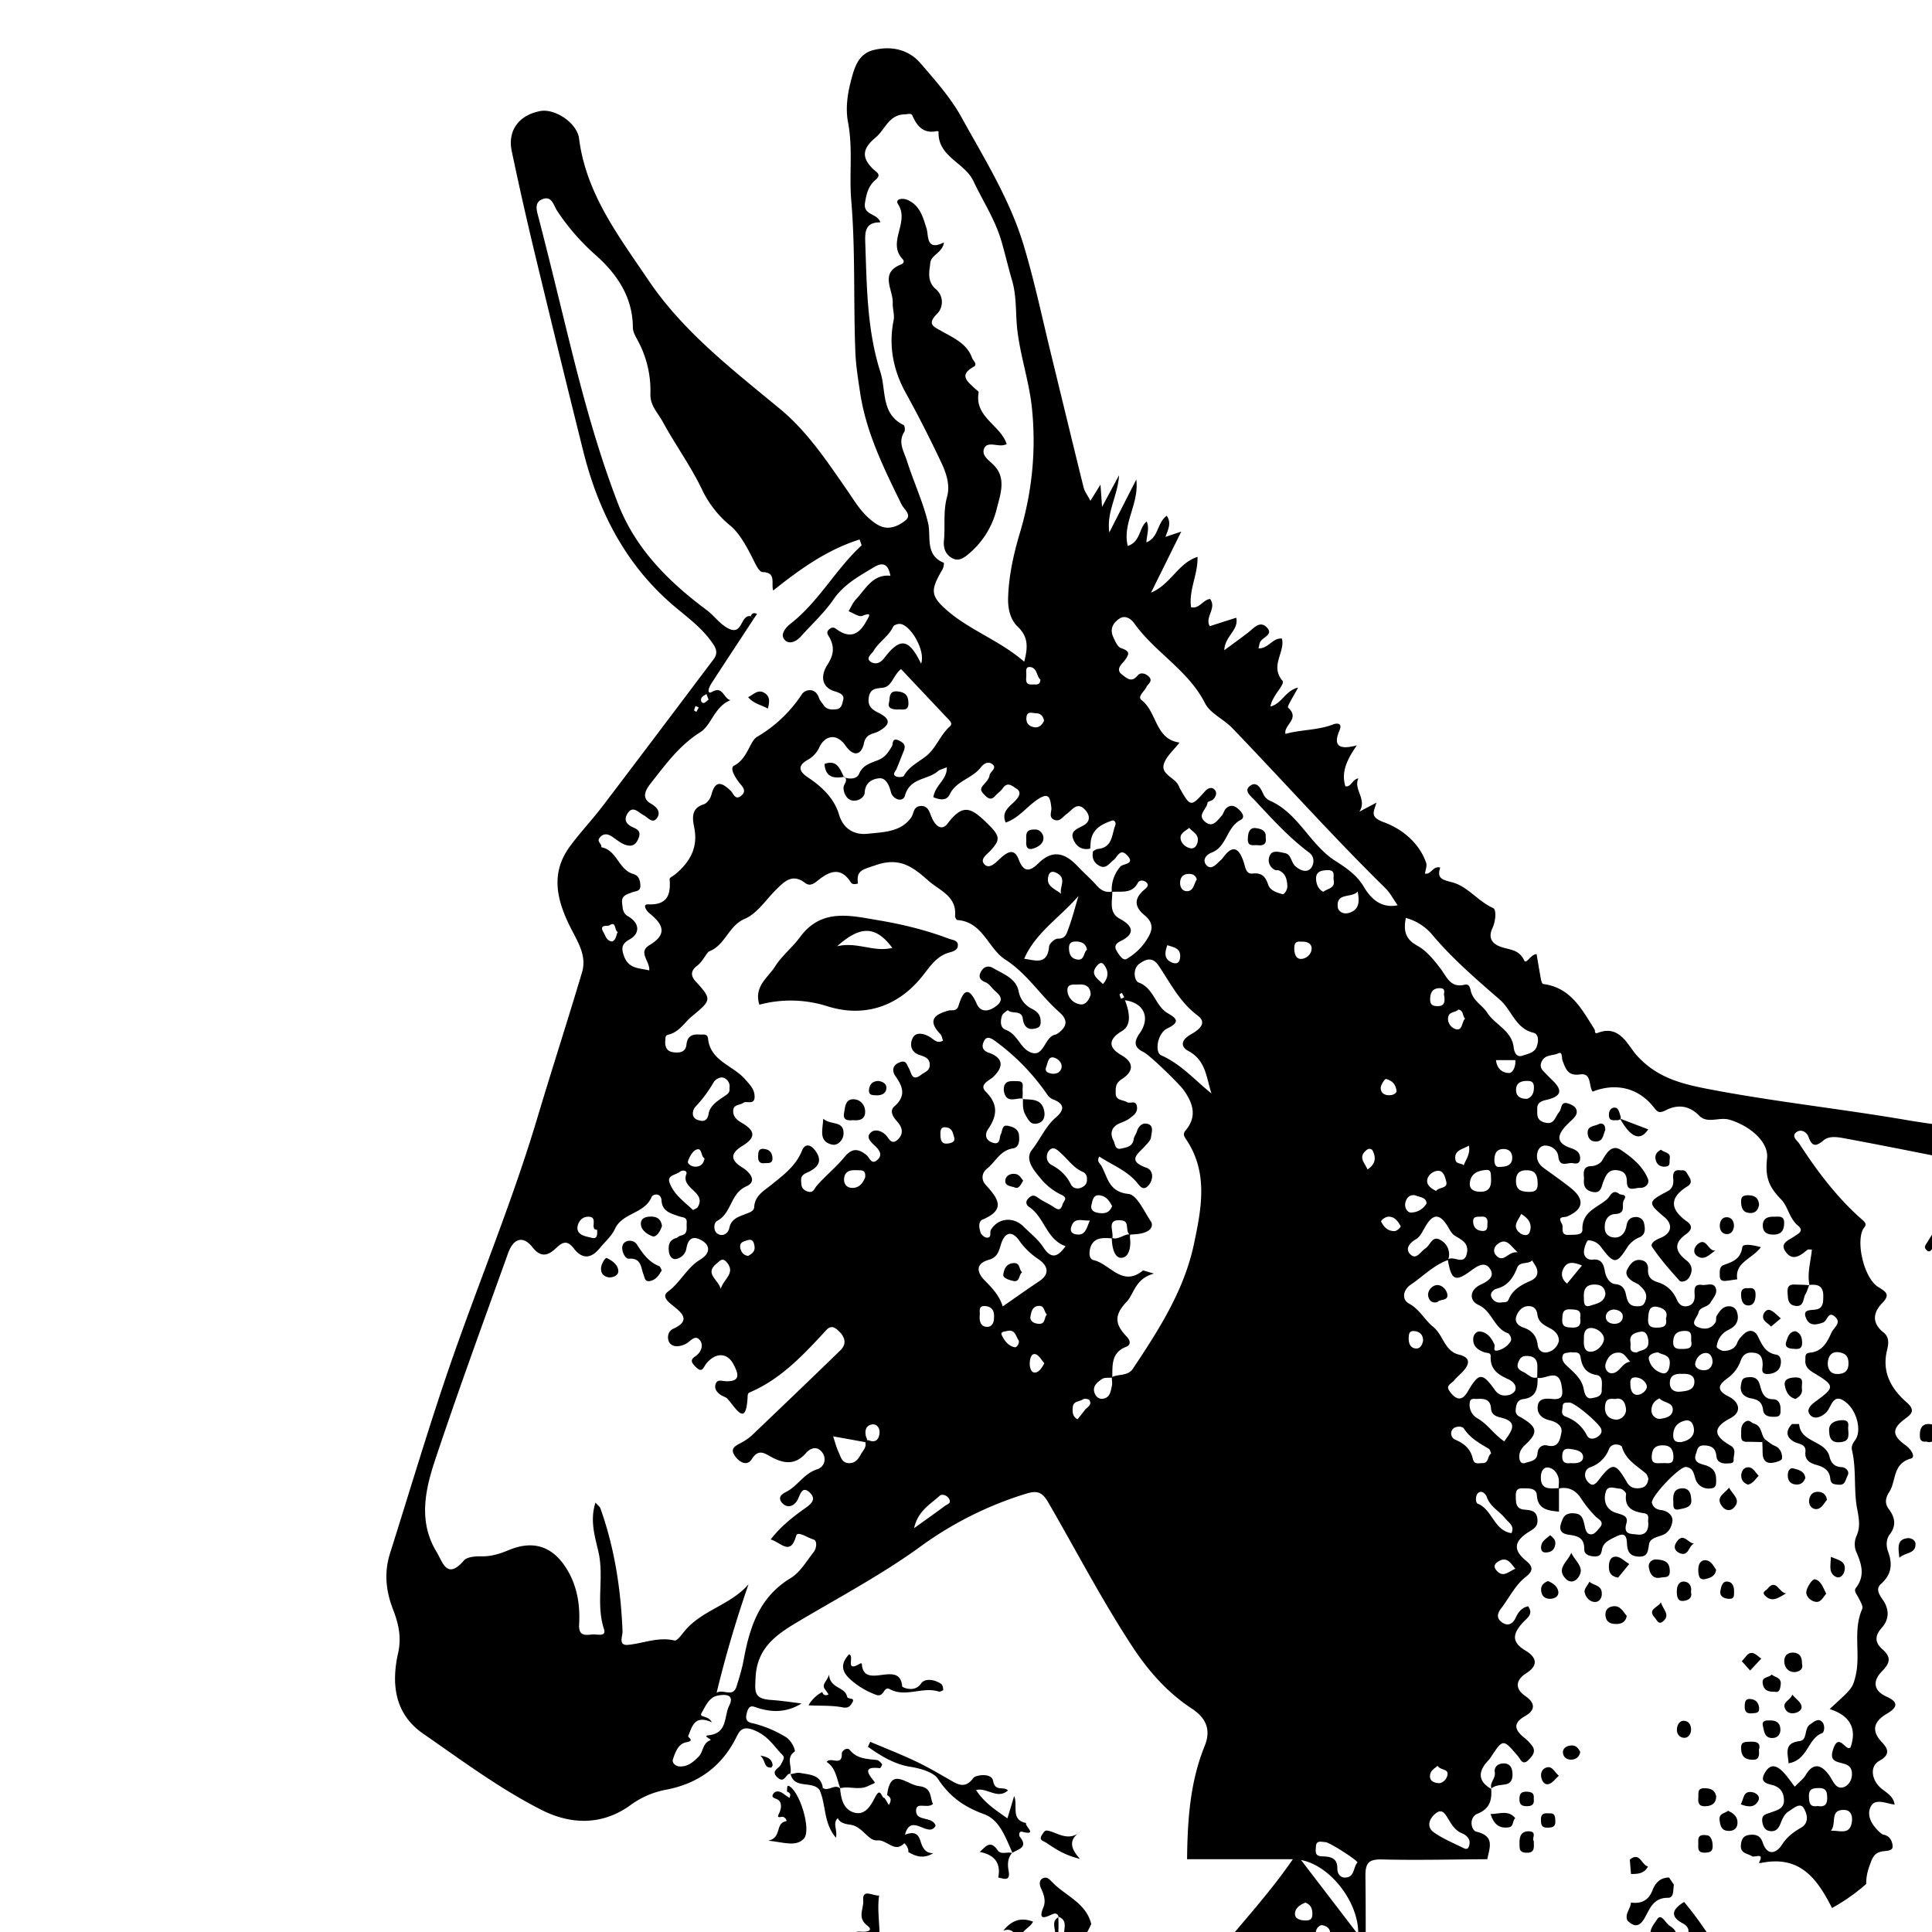 <?xml version="1.0" standalone="no"?>
<!DOCTYPE svg PUBLIC "-//W3C//DTD SVG 20010904//EN" "http://www.w3.org/TR/2001/REC-SVG-20010904/DTD/svg10.dtd"><svg xmlns="http://www.w3.org/2000/svg" width="40" height="40" fill="none"><g fill="#000" clip-path="url(#a)"><path d="M16.366 36.723c-.1-.014-.115.214-.266.08-.151-.134.021-.19.057-.253.118-.21.08-.161-.056-.323-.148-.176-.264-.316-.498-.409-.231-.092-.292.017-.356.146-.305.616-.803.969-1.468 1.092a1.817 1.817 0 0 0-.742.329c-.58.41-1.221.396-1.836.082-.865-.44-1.644-1.023-2.44-1.573-.601-.415-.659-1.046-.518-1.673.076-.341 0-.625-.107-.902-.15-.391-.185-.767-.06-1.161.384-1.215.747-2.436 1.155-3.642.606-1.792 1.345-3.537 1.888-5.351.303-1.014.63-2.022.932-3.037.102-.34-.091-.63-.236-.918-.284-.563-.429-1.128-.013-1.69.215-.291.466-.555.685-.844.764-1.004 1.523-2.012 2.282-3.02.084-.11.08-.199-.011-.332-.204-.299-.48-.508-.75-.732-1.035-.856-1.617-1.985-1.936-3.265a522.577 522.577 0 0 1-.98-3.998 77.333 77.333 0 0 1-.497-2.2c-.09-.43.152-.748.593-.83.303-.055.76.246.801.57.145 1.142.82 2.02 1.433 2.928.728 1.079 1.748 1.858 2.735 2.676.561.466.968 1.08 1.382 1.677.137.198.259.407.44.57.079.071.169.142.266.18.188.071.37-.02.502-.126.141-.114-.034-.23-.085-.337-.361-.74-.728-1.474-.854-2.306-.041-.273-.086-.556-.098-.822-.043-1.053.003-2.109-.086-3.162-.045-.535.037-1.073-.066-1.612-.051-.265-.02-.549.052-.83.077-.304.155-.593.484-.671.357-.086.714-.014.963.275.306.354.625.713.849 1.118.472.855.997 1.693 1.283 2.635.228.752.389 1.524.576 2.288.224.915.444 1.832.671 2.746.022.085.082.16.14.272.076-.122.13-.208.208-.336l.033.462.352-.655c-.027.434-.262.753-.202 1.184l.559-1.095c.062.51-.294.904-.177 1.375.268-.087.23-.374.391-.507.064.139.002.276-.005.432.257-.097.214-.4.421-.55.102.15.03.278-.027.438l.328-.11-.626 1.264c.411-.172.56-.614.962-.74.013.36-.185.682-.133 1.042.17.04.247-.156.393-.171.146.196-.116.373-.006.563l.548-.175c.059.257-.24.384-.247.673.179-.132.336-.245.49-.363.118-.09.243-.259.389-.11.151.153-.095.203-.14.31-.013.032-.017.066-.031.125.206.008.296-.227.485-.202.07.282-.253.559.011.872.063.074-.212.303-.249.533.239-.059.306-.328.572-.391-.086.168-.234.39-.206.415.256.232-.097.358-.055.544.316-.091.669-.072.994-.199.07-.027.192-.029.125.126-.14.323-.004.408.358.31-.19.282-.33.533-.237.847.12.025.137-.14.27-.164-.11.23.189.433.02.69l.353-.187c-.051.188-.148.296.153.405.36.131.73.415.877.841.022.064-.015.148-.025.223.135.025.159-.166.316-.125-.073.224.036.25.25.306.316.082.531.391.845.532.074.034.054.27-.013.414-.091.195-.021.323.18.392.173.06.37.049.475.276.044.096.127-.118.258-.13.03.175.059.355.093.535.006.032.026.084.044.086.57.072.8.523 1.063.939.019.03-.012.104.075.07.442-.17.61.253.79.458.404.455.894.591 1.451.7 1.37.266 2.758.412 4.132.647.808.138 1.627.213 2.443.303.976.109 1.87-.289 2.799-.472.614-.12 1.109-.467 1.637-.772.877-.506 1.877-.674 2.853-.901 2.103-.49 3.868.285 5.522 1.464 1.132.806 2.008 1.846 2.722 3.031.474.784 1.052 1.508 1.283 2.425.052.208.05.444.198.626v3.698c-.083.018-.072.085-.074.144-.016.533-.157 1.045-.264 1.56-.219 1.051-.577 2.066-.79 3.122-.18.892-.257 1.81-.52 2.676-.247.806-.333 1.62-.422 2.442-.126 1.178.206 2.304.404 3.446.088.51.262 1.023.173 1.542-.084.488-.092.964.02 1.441.038.17.132.348-.077.436-.17.071-.339-.012-.468-.152l-.63-.68c0 .11-.02.197.003.27.205.631.176 1.28.03 1.9-.228.96-.33 1.925-.35 2.908-.017.773.105 1.538.086 2.312-.018.737.12 1.453.392 2.147.164.42.206.866-.019 1.297a.627.627 0 0 0-.035.517c.163.518.268 1.047.106 1.598-.066.227-.223.319-.41.354-.703.13-1.416.08-2.126.073-.22-.002-.37-.112-.366-.392.005-.357.132-.681.2-1.021.072-.367.3-.724.1-1.116-.167-.328-.156-.676-.152-1.033.004-.466.242-.89.224-1.349-.039-.987.047-1.972.023-2.96-.02-.83-.093-1.639-.312-2.438-.158-.573-.301-1.149-.47-1.802a3.033 3.033 0 0 1-.524 1.1 2.44 2.44 0 0 0-.418.94c-.128.606-.285 1.207-.412 1.814-.211 1.008-.586 1.984-.552 3.04.017.535.088 1.052.203 1.575.087.398.102.823-.3 1.133-.429.332-.422.368-.179.859.255.514.133.904-.374 1.168-.948.494-1.895.354-2.842-.006-.226-.086-.263-.221-.138-.425.137-.223.257-.457.393-.68.267-.442.56-.851.374-1.438a1.295 1.295 0 0 1 .098-.96c.165-.323.23-.675.33-1.018.21-.731.251-1.49.365-2.237.093-.608.167-1.22.222-1.832.089-.966-.12-1.915-.233-2.865-.076-.639-.126-1.288-.336-1.91-.343-1.013-.923-1.912-1.36-2.88-.114-.253-.362-.328-.623-.266-.743.178-1.507.211-2.261.28-1.02.095-2.049.103-3.073.163-.43.026-.85-.068-1.275-.077v-.74c.046.105.074.226.145.31.063.076.161.157.277.129.16-.04.035-.114.02-.185-.022-.098.05-.172.143-.17.095.003.156.087.14.18-.05.272.119.269.302.254.605-.05 1.21-.105 1.815-.146.827-.056 1.655-.089 2.48-.155a9.006 9.006 0 0 0 1.324-.184c1.425-.33 2.71-.977 3.893-1.825 1.162-.833 2.13-1.86 2.964-3.02.55-.762.783-1.65 1.07-2.52.102-.308.336-.628-.205-.754-.038-.01-.085-.067-.09-.107-.032-.223-.178-.315-.372-.396-.15-.062-.093-.23-.048-.345.03-.077.142-.146.2-.033.16.31.49.418.727.65.018-.294-.06-.598.174-.84.036-.037.067-.13.046-.166-.173-.284-.044-.502.051-.79.152-.458.097-.98.184-1.467.104-.59-.022-1.21.264-1.779.073-.145.114-.38-.156-.489-.158-.064-.162-.201-.032-.324.027-.025.05-.07.08-.074.163-.028.142-.148.126-.254a.161.161 0 0 0-.149-.14c-.115-.013-.177.046-.218.15-.053.138-.152.188-.29.107-.122-.071-.018-.193.005-.207.278-.157.328-.506.617-.677.222-.13.385-.4.508-.643.073-.145-.203-.2-.242-.35-.017-.069-.114-.155.014-.205.083-.032.165-.135.274-.006.08.096.11.216.253.289.304.157.34.593.684.737.016.007.026.042.028.064.01.175.113.262.273.292.095.018.171.063.163.16-.004.047-.07.117-.115.122-.083.01-.194.075-.248-.068-.02-.054-.094-.09-.106-.144-.035-.145-.134-.158-.25-.14-.096.015-.165.077-.153.174.015.112.032.263.185.26.198-.002.235.109.278.266.025.092.061.209.181.256.328.13.249.29.034.468-.2.164-.255.297.038.458.266.146.225.343-.058.484-.124.061-.226.141-.22.304.005.159.104.176.233.222.29.102.403.393.518.644.06.131-.186.152-.24.276-.042.097-.103.187-.146.285-.088.195-.25.326-.392.477-.086.094-.152.1-.24.004-.081-.087-.17-.242-.065-.274.359-.11.348-.563.677-.671.098-.033.094-.09.1-.164.01-.114-.05-.125-.148-.153-.13-.037-.264-.091-.324-.256-.029-.077-.103-.221-.246-.152-.062.03-.154.125-.143.153.042.102.055.234.206.266.39.082.094.28.046.408-.041.112-.186.16-.267.268-.236.314-.396.295-.516-.078-.052-.16-.099-.12-.177-.076-.093.052-.212.116-.197.238.014.108.134.112.23.14.071.023.175.04.168.195-.006.137.128.276.255.335.264.123.144.327.037.388-.33.186-.193.407-.04.56.188.19.14.293-.03.431-.181.15-.214.302.006.456.045.031.073.094.102.145.045.081.125.163.003.248-.118.082-.232.046-.28-.063-.183-.404-.344-.215-.527-.003.059.03.101.05.143.073.416.23.43.282.118.606-.095.098-.189.257-.11.313.216.154.256.465.429.57.404.242.392.35-.038.483-.02.005-.032.063-.032.097-.006.297-.212.442-.438.57.26.302.265.596.015.882-.025.027-.056.05-.074.08-.206.336-.258.337-.464.002-.147-.237-.304-.24-.45-.006-.18.289-.255.294-.407-.03-.123-.262-.241-.242-.38-.043a8.572 8.572 0 0 1-.912 1.123c-.077.08-.047.125.014.171.235.175.149.386.01.536-.169.183-.096.347.033.432.237.159.219.295.045.465-.1.097-.165.199-.04.311.255.229.252.484.06.777.12 0 .221.03.282-.006.164-.1.258-.02.25.118-.013.219.135.272.274.337.247.117.265.223.014.358-.221.12-.216.298-.012.397.264.128.357.335.405.59-.403.058-.56-.366-.9-.519.016.383.397.522.393.85 0 .01.108.035.165.033.236-.008.294-.184.334-.373l.386.019-.009-.008c.01.152-.072.341.115.428.116.054.191.106.171.238-.004.025-.044.06-.07.063-.136.019-.188-.064-.233-.18-.05-.123-.174-.127-.286-.105a.17.17 0 0 0-.141.15c-.018.117-.004.232.117.28.121.05.217.118.245.245.014.065.037.168-.046.195-.071.023-.204.058-.23-.036-.107-.384-.506-.423-.757-.648.097.262.01.604.33.767.332.17.347.229.034.445-.191.131-.218.321-.044.406.45.22.315.403.022.629-.122.094-.207.325-.053.348.444.063.337.527.6.711.145.101-.017.198-.089.244-.134.085-.114-.042-.136-.122-.025-.092-.072-.179-.112-.27-.226.178-.321.317-.006.5.186.107.317.306.478.458.104.098.14.23.06.328-.29.362-.026.62.123.914.134-.101.195-.215.065-.317-.303-.24-.122-.43.085-.539.303-.16.208-.284.038-.464-.064-.068-.26-.12-.133-.262.112-.124.224.025.307.083.358.25.472.186.587-.252.136-.518-.017-1-.12-1.488-.033-.154.024-.32-.072-.46-.09-.13-.636-.262.002-.39.02-.003.039-.09.032-.134-.039-.216.138-.507-.213-.622-.053-.018-.094-.09-.017-.136.363-.214.3-.614.414-.936.48-1.353.54-2.764.56-4.18.003-.181.002-.323-.238-.2l.008.008c.01-.153-.008-.287.186-.39.169-.09.238-.314.266-.526.068-.513.115-1.03.23-1.533.373-1.64.79-3.269 1.152-4.91.136-.622.186-1.265.234-1.902.02-.273-.105-.539.065-.825.079-.131.11-.419-.18-.519-.026-.008-.15-.2-.01-.223.288-.05.26-.281.195-.402-.165-.312-.045-.618-.063-.925-.002-.035-.018-.07-.025-.105-.217-.951-.58-1.834-1.158-2.63-.712-.983-1.33-2.033-2.289-2.822-.709-.584-1.442-1.111-2.307-1.433-.474-.176-.974-.308-1.473-.28-.433.026-.88.138-1.282.302-.355.145-.892-.02-1.04.54-.007.025-.153.05-.206.022-.332-.177-.603.028-.888.13-.107.038-.325.007-.259.209.062.188.387.29.43.234.262-.325.464-.071.675.03.132.062.325.104.275.323-.054.236-.246.058-.363.11-.1-.133-.113-.368-.35-.341-.08.009-.132.126-.092.212.097.213.29.12.45.12-.044.085-.064.185-.103.265-.074.152-.26.196-.343.044-.18-.326-.535-.44-.764-.703-.093-.108-.119-.274-.272-.33-.074-.026-.2.052-.219-.064-.024-.144.133-.155.222-.2.093-.05.2-.08.297-.12.41-.167.863-.25 1.29-.578-.158 0-.245-.019-.32.003-.665.187-1.332.383-1.917.758-.62.397-1.242.738-2.003.815-.243.024-.69-.064-.733.417-.002.026-.051.084-.108.032-.274-.252-.52-.02-.768.056-.278.087-.51.41-.85.139-.03-.024-.096.001-.145-.005-.24-.028-.481-.048-.717-.093-.964-.186-1.926-.386-2.89-.564-.148-.027-.337-.07-.464.034-.16.132-.239.138-.313-.068-.035-.098-.143-.166-.238-.108-.139.084.009.189.043.241.376.58.792 1.132 1.315 1.588.117.103.035.13.003.199-.14.291.034 1.014.322 1.187.181.11.243.164.075.338-.19.197-.207.413.032.602.13.102.102.248.072.373-.11.456.093.8.408 1.075.19.165.094.245-.027.335-.277.204-.288.343.005.553.117.084.214.245.108.275-.385.107-.299.47-.45.697-.075.115-.096.23-.007.349.13.17.16.342.021.523-.085.11-.073.255-.036.354.1.27.07.481-.151.678-.106.094-.034.213.036.313.143.202.147.41-.019.595-.146.163-.138.303.018.44.187.164.16.285-.014.46-.173.175-.196.387.095.518.247.111.247.217.004.36-.23.136-.342.32-.105.576.098.106.225.247-.04.393-.22.12-.161.42.051.586.105.083.238.156.261.322-.187-.024-.41-.141-.498.05-.091.196.043.395.21.54.018.015.04.03.062.034.136.025.182.15.185.242.004.102-.152.091-.216.103-.182.034-.209.155-.26.292-.188.499.018.86.374 1.189.102.094.243.241.038.39-.236.173-.242.335-.01.527.074.06.088.192.13.29-.096.23-.179.27-.33.023-.315-.513-.704-.983-.971-1.518-.32-.64-.679-1.12-1.488-.952-.01.002-.024-.003-.036-.005.126-.229-.09-.1-.146-.137-.09-.06-.24-.053-.227-.228.01-.112.046-.193.161-.21.13-.02.239 0 .29.153.093.286.281.231.398.05.105-.163.235-.262.393-.352.19-.107.122-.308.057-.411-.078-.123-.22.018-.312.072-.074.043-.127.146-.16.234-.043.121-.107.195-.238.17-.091-.018-.13-.089-.145-.186-.022-.158.078-.16.186-.2.111-.044.27-.07.262-.258-.006-.174-.095-.272-.253-.31-.167-.039-.242-.094-.128-.273.104-.165.222-.121.321-.034.108.095.188.224.284.344.106-.11.18-.163.222-.235.173-.295.348-.202.495.006.077.11.125.272.27.246.098-.017.198-.128.197-.278-.002-.187-.124-.202-.26-.239-.129-.035-.192-.087-.129-.276.12-.364.266.069.36-.04.142-.407-.032-.663-.433-.791.455-.421.472-.417.538-.69.107-.452-.063-.933.136-1.382.024-.055-.039-.158-.076-.23-.033-.067-.103-.143-.057-.202.203-.262.117-.507.001-.772a.429.429 0 0 1 .02-.322c.075-.173.045-.35.01-.533-.08-.404-.013-.824-.11-1.23-.016-.069.01-.133.061-.2.146-.185.048-.598-.177-.783-.281-.233-.304.095-.419.205-.104.098-.24.146-.323.058-.114-.121.025-.228.116-.296.392-.285.389-.319-.045-.58-.09-.054-.189-.125-.178-.26.006-.067-.022-.151.093-.161.253-.024.353-.205.446-.412.052-.115.222-.207.068-.338-.136-.117-.151.092-.24.125-.138.05-.278.076-.347-.078-.089-.197.07-.172.193-.19.164-.024.156-.159.158-.286.001-.208-.122-.243-.292-.223l.008.01c-.055-.25.025-.495.048-.744-.047.002-.079-.007-.093.006-.137.114-.296.24-.44.054-.152-.195.058-.252.181-.34.06-.044.202-.102.064-.215-.176-.143-.209-.396-.34-.533-.256-.262-.344-.455-.3-.86.038-.33-.34-.668-.776-.799-.217-.065-.457.093-.632-.087-.21-.214-.45-.232-.688-.11-.152.078-.177.028-.268-.083-.315-.387-.782-.487-1.247-.302-.087-.121-.015-.393-.263-.356-.254.038-.297-.123-.36-.286-.023-.06.006-.196-.09-.15-.106.05-.25.022-.325.14-.054.082-.05.159.02.23.06.062.12.124.182.184.187.181.226.319-.088.401-.085.022-.226.034-.223.189.002.12-.023.235.146.285.214.062.219-.116.307-.213.056-.062.027-.225.176-.182.066.018.149.06.174.114.05.104-.033.181-.106.25a1.74 1.74 0 0 0-.105.104c-.176.188-.205.348.084.452.103.037.209.072.212.215.002.113-.076.121-.146.105-.107-.025-.28.104-.306-.14-.013-.119-.115-.214-.255-.225-.086-.007-.145.048-.169.117-.048.145.005.262.127.351.184.134.372.264.55.406.297.235.274.442-.063.591-.07.032-.218-.017-.116.154.046.078-.051.239.145.23.11-.006.284.014.28-.107-.013-.373.301-.452.506-.627.07-.061.115-.227.257-.114.036.028.178-.003.096.128-.06.094.06.277-.18.288-.145.006-.231.128-.215.31.013.143.14.173.194.176.148.01.233-.104.256-.25.02-.113.08-.173.196-.174.086 0 .147.054.165.123.026.108.037.236-.085.293a.563.563 0 0 0-.252.198c-.232.365-.279.37-.548.014a.334.334 0 0 0-.267-.145c-.032 0-.083.14-.09.22-.011.116.07.192.182.179.194-.023.228.123.25.24.024.143.111.26.215.267.172.014.206.136.226.235.03.143.076.227.232.224.077 0 .128-.01.163-.102.06-.158-.026-.245-.121-.334-.042-.039-.105-.056-.153-.09-.087-.06-.153-.146-.093-.247.052-.091.12-.195.252-.186.116.007.18.08.173.194-.009.148.059.223.195.265.188.056.321.18.4.36.044.103.118.162.228.135.111-.026.147-.114.142-.224-.004-.109-.026-.238.154-.213.093.012.22-.052.273.044.066.122-.046.228-.104.328-.054.092-.215.077-.244.202-.022.096-.168.211-.038.285.12.067.292.076.39-.084.024-.037.003-.103.027-.14.06-.09.119-.189.248-.193a.166.166 0 0 1 .17.118c.04.125.017.244-.1.326-.047.034-.105.055-.153.09a.43.43 0 0 0-.167.306c-.003.022.093.084.144.084.118 0 .237-.044.28-.165.028-.075.077-.122.127-.173.116-.117.236-.096.302.036.087.174.15.34.381.38.111.02.11.169.076.255-.041.102-.154.146-.265.145-.142-.002-.092-.12-.093-.193-.002-.123-.027-.224-.165-.244-.13-.019-.232.007-.288.156a.745.745 0 0 1-.25.35c-.165.121-.311.243-.002.397.212.105.29.316.037.449-.406.213-.316.383.002.567.135.078.058.195.065.293.006.084-.076.073-.136.077-.113.008-.21-.034-.22-.146-.017-.175-.103-.225-.266-.227-.13-.002-.133.109-.157.17-.078.202.13.213.226.251.177.071.197.188.19.346-.003.097-.044.121-.134.125a.284.284 0 0 1-.3-.22c-.034-.116-.053-.208-.19-.226-.13-.016-.742.627-.704.748.027.088.09.132.19.144.132.015.25.111.233.233-.014.1-.065.23-.2.283-.106.043-.264.063-.284.193-.025.16-.03.276-.247.252-.192-.02-.203-.162-.21-.283-.01-.195-.09-.197-.232-.126-.12.06-.258.116-.283.258-.018.105-.04.151-.152.15-.112-.003-.22-.04-.217-.15.005-.234-.136-.275-.316-.298-.247-.032-.188-.194-.125-.336.045-.1.148-.12.254-.106.138.017.16.109.19.227.017.072.027.217.154.205.059-.006.117-.083.165-.139.105-.123-.031-.172-.09-.233a2.356 2.356 0 0 1-.295-.366c-.104-.166-.26-.257-.468-.208 0-.074.016-.15-.002-.22-.028-.111-.107-.206-.22-.217-.092-.008-.138.08-.144.177-.008.139.027.245.19.254.061.004.123-.001.184-.003v.486c-.25-.022-.438-.058-.458-.337-.011-.158-.167-.143-.292-.146-.116-.004-.146.048-.144.154.002.126-.006.263.158.285.139.017.27.008.29.2.018.176-.109.212-.22.29-.272.188-.274.36-.012.574.153.125.137.216-.008.329-.224.175-.342.434-.511.653-.084.11-.098.203.009.284.129.099.233.038.293-.092.054-.116.122-.205.255-.235.12.167-.024.244-.108.337-.193.214-.26.394.054.58.19.114.308.284.018.468-.2.127-.263.307-.018.476.203.14.211.289-.007.412-.243.137-.23.273-.033.436a.945.945 0 0 1 .181.184c.08.117.006.201-.075.286-.126.131-.172-.017-.217-.07-.315-.37-.311-.373-.58.037-.02.03-.048.055-.072.083-.192.225-.158.41.101.557l-.008-.01c.017.233-.023.413-.28.518-.192.078-.135.347-.026.373.392.093.27.336.226.57-.726.004-1.453.023-2.178.005-.279-.007-.348.073-.345.347.013 1.12 0 2.239-.004 3.358-.152-.306-.119-.683-.331-.96-.12-.154-.238-.264-.11-.47.035-.058.018-.189-.026-.242-.06-.07-.147-.017-.222.038-.29.21-.35.045-.341-.219.037.002.073.006.11.003.22-.016.183-.18.192-.324.01-.147-.166-.178-.187-.169-.14.057-.11.196-.11.316 0 .06.002.122.004.183-.246-.081-.503-.196-.564.216-.007.05-.08.09-.126.13-.13.12-.258.284-.11.421.156.144.233-.044.313-.169.079-.123.236-.136.315-.041.074.09-.004.202-.125.252-.182.076-.27.214-.214.407.037.132-.04.114-.11.108-.154-.014-.27-.09-.32-.239-.072-.208-.222-.28-.39-.156a.259.259 0 0 0-.007.416c.278.211.34.564.478.827.213.407.444.796.743 1.124.312.342.575.768 1.063.914v.518c-.117-.08-.238-.123-.366-.026-.11.083-.093.218-.059.306.2.507.29 1.043.425 1.568.004.406.006.812.012 1.218.003.113-.047.26.147.273.023.14.053.282.084.416.092.393.05.81.212 1.188h-.443c-.099-.764-.168-1.534-.304-2.29-.178-.988-.409-1.966-.617-2.947-.134-.627-.6-1.048-.952-1.54a12.579 12.579 0 0 1-1.396-2.456c.561-.772 1.246-1.447 1.833-2.304h-2.19c.009-.798.058-1.59.364-2.343.132-.327.043-.573-.27-.778-.502-.33-.895-.776-1.225-1.279-.637-.97-1.17-2-1.751-3.001-.13-.222-.25-.23-.463-.163a7.377 7.377 0 0 0-2.16 1.08c-.782.57-1.656 1.038-2.499 1.536-.48.283-.903.555-.93 1.195-.012.276-.043.43.313.455.19.013.395.041.639.074-.311.189-.597.183-.882.1-.13-.039-.2-.099-.253.103-.052.195.08.193.164.216.23.061.44.151.643.274.128.077.21.286.186.302-.197.136-.035.324-.096.47l.007-.008.002-.003Zm1.553-6.864-.67-.121c.04.12.067.23.116.333.043.092.063.214.205.222.134.008.205-.092.252-.18.04-.078.13-.152.09-.262.023-.023.036-.045.084-.027.143.052.205-.032.214-.16.006-.099-.056-.183-.148-.173-.135.017-.164.128-.132.25.012.044.048.083-.011.118ZM55.37 54.113c.16.002.293-.021.291-.23-.003-.628-.001-1.256-.001-1.959-.316.342-.22.755-.435 1.046-.138.189-.11.393.047.56.165.175.187.343.037.532-.222.149-.214.3-.011.464.12.097.203.194.068.366-.287.367-.105.877.354 1.04.066-.26-.144-.51-.053-.753.163-.439-.008-.763-.297-1.065Zm-23.544-25.59c.001-.084.005-.168.003-.252-.004-.13-.074-.192-.205-.197-.092-.004-.14.018-.184.117-.073.162.07.194.136.234.072.043.15.13.258.09.003.219-.016.418-.303.453-.112.014-.142.108-.15.22-.008.114.067.132.14.176.31.187.323.303.06.546-.086.081-.139.164-.123.288.011.082.062.114.123.09.104-.037.242-.036.252-.204.008-.114.098-.183.206-.156.24.059.262-.149.288-.266.03-.14-.103-.225-.246-.257-.143-.033-.254-.12-.246-.272.009-.19.17-.181.303-.169.233.023.22-.099.194-.27-.063-.394-.337-.12-.507-.17Zm-1.845-2.436c-.299.106-.516.337-.772.51-.15.1-.204.3-.034.394.222.122.325.342.493.476.217.172.235.507.541.58.248.06.217.2.075.352-.058.063-.127.117-.18.184-.05.06-.17.1-.102.204.044.07.116.15.187.164.106.021.17-.091.216-.169.213-.361.287-.367.545-.003.078.11.177.128.288.104.053-.012.124-.06.136-.107.03-.117-.078-.19-.154-.224-.211-.094-.37-.207-.357-.468.005-.087-.076-.067-.13-.086-.133-.046-.242-.125-.231-.286.005-.08.067-.152.138-.145.155.017.238.134.3.268.02.043-.04.144.056.128a.438.438 0 0 0 .269-.174c.064-.082-.033-.182-.036-.182-.296-.099-.332-.459-.619-.59-.192-.087-.192-.308.044-.419.156-.073.31-.17.187-.34-.105-.147-.264-.042-.386.05-.326.24-.407.201-.48-.228.113-.1.342.14.396-.135.043-.21-.111-.275-.251-.362-.067-.042-.106-.124-.15-.197-.168-.27-.305-.258-.463.014-.053.092-.104.206-.189.255-.139.08-.226.2-.126.307.13.14.217-.05.32-.115.1-.065.14-.273.308-.176a.336.336 0 0 1 .161.416Zm-12.506-9.994c.119.045.266.034.309-.067.083-.2.26-.23.417-.298.134-.057.197-.165.268-.281.02-.035-.007-.192.15-.112.119.06.133.117.088.223-.05.12-.094.244-.146.364-.022.052-.093.108-.014.151.043.024.152.018.166-.009.115-.21.33-.294.494-.438.178-.156.268-.417.46-.588.062-.054.003-.11-.039-.154l-.973-1.032c-.173.14-.185.367-.385.388-.145.015-.259.02-.284.208-.024.185.078.247.216.317.252.128.225.247-.016.378-.106.057-.257.042-.3.248-.046.224-.202.304-.385.04-.169-.242-.41-.219-.534.033a.557.557 0 0 1-.235.262c-.215.12-.206.236-.001.372.287.19.541.434.64.766.096.326.35.426.596.398.315-.035.688-.032.9-.34.056-.082.04-.216.18-.233.167-.02.197.124.24.228.072.174.206.302.334.131.326-.43.495-.322.848.027.25.247.226.324.053.52-.078.09-.243.188-.143.297.103.114.235-.032.321-.111.147-.135.296-.239.392.016.109.29.249.232.41.074.302-.297.56-.202.813.068.126.135.268.255.39.394.09.101.188.154.323.125.006.2-.079.436.155.563.294.159.315.32.011.467-.116.057-.117.124-.077.195.046.08.132.216.209.171.196-.116.36-.279.47-.493.091-.178.035-.301-.102-.414-.204-.168-.22-.337-.013-.518.05-.043.134-.1.04-.171-.046-.035-.13-.042-.163.02-.123.236-.345.169-.54.188a.726.726 0 0 1 .18-.526c.054-.063.316-.044.137-.233-.147-.156-.201.04-.281.1-.085.064-.15.183-.274.127-.126-.056-.184-.168-.148-.312.032-.015.063-.042.096-.045.31-.028.288-.3.364-.495.017-.041-.012-.113-.073-.091-.199.07-.386.16-.431.398-.011.058-.01.12-.016.18-.178.043-.298-.056-.352-.196-.068-.17.093-.217.21-.282.15-.083.138-.21.04-.32-.168-.19-.274.005-.39.085-.078.055-.133.161-.248.119-.13-.048-.055-.169-.065-.255-.025-.217-.054-.331-.307-.153-.215.152-.38.376-.638.463-.1-.227.084-.33.206-.46.076-.08.124-.176.015-.243-.075-.046-.18-.155-.281-.008-.041.06-.107.102-.156.158-.078.089-.14.065-.213-.01-.063-.065-.12-.113-.04-.206.054-.062.124-.133.134-.206.01-.085.181-.158.042-.245-.077-.048-.167.003-.224.079-.174.23-.506.273-.643.559-.068.142-.214.108-.338.058.034-.25.294-.371.277-.62-.074.033-.14.044-.183.081-.211.184-.579.13-.682.506-.04.147-.254.083-.292-.078-.036-.148-.108-.29-.234-.282-.136.01-.295.077-.307.294-.007.12-.164.192-.27.164-.092-.024-.164-.126-.169-.259-.002-.08.105-.147.02-.228l-.01.01.001-.001Zm5.552 9.546c-.169-.01-.356-.03-.438.154-.038.084-.063.271.054.297.337.076.59.564 1.016.218.015-.012.064.015.233.06-.394.105-.412.423-.566.584-.285.297-.223.486.003.723.08.083.083.172-.01.208-.318.121-.284.387-.291.64-.071.007-.158-.009-.21.027-.098.066-.21.15-.154.296.026.067.085.126.171.113.15-.022.16-.153.185-.264.013-.057 0-.12-.002-.182.142-.07.334-.019.438-.176.536-.805 1.06-1.619 1.264-2.583.153-.729.301-1.47-.158-2.158-.043-.064-.08-.115-.015-.192.242-.289.155-.56-.04-.835-.084-.12-.692-.718-.835-.789-.188-.091-.205-.204-.076-.388.23-.328.084-.63-.305-.683.127.326.106.538-.061.637-.275.163-.297.337-.02.495.308.178.228.363.02.498-.14.09-.131.18-.131.296 0 .155.149.131.232.183.062.04.182-.05.207.084.026.135-.08.2-.165.263-.075.055-.176.075-.255.126-.124.082-.126.211-.064.325.033.062.029.194.154.165.11-.026.24-.035.263-.193.008-.057.05-.107.068-.164.04-.13.136-.196.249-.145.101.046.052.18.042.27-.007.061-.071.12-.118.173-.137.159-.398.306.022.454.144.05.15.226.06.347-.13.173-.211.005-.283-.072-.213-.232-.5-.339-.751-.506-.06.099.01.136.038.184.137.239.15.547.565.59.176.017.326.365.468.576.032.048.03.145-.086.202-.12.06-.235.052-.354.066-.098-.075-.004-.271-.153-.293-.352-.052-.17.226-.21.367l-.001.002Zm27.736 23.749c.19-.093.359-.088.516.076.054.057.118.212.222.086.062-.075.153-.198-.002-.309-.114-.081-.216-.204-.066-.332.259-.22.172-.433-.013-.621-.166-.167-.123-.265.034-.398s.237-.138.324.07c.051.12.175.21.266.314l.096-.065c-.163-.418-.448-.764-.763-1.09.335-.353.386-.462.198-.59-.243-.168-.183-.371-.2-.595-.028-.37.131-.831-.407-1.012-.17-.058-.143-.202-.008-.271.393-.205.418-.426.062-.688-.15-.11-.08-.192.02-.292.132-.133.187-.006.266.06.086.072.064.251.268.235-.095-.27-.213-.528-.269-.799-.035-.168-.09-.1-.177-.08-.627.141-1.096.555-1.62.894.12.168.32.27.203.49-.09-.05-.211-.056-.262-.173-.026-.062.037-.216-.118-.153-.094.038-.223.061-.254.188-.028.113.026.2.132.232.202.06.157.219.156.36 0 .085-.065.102-.126.084-.138-.041-.24-.125-.24-.283 0-.15-.06-.229-.217-.232-.162-.002-.265.095-.291.227-.025.128.032.26.183.306.406.122.25.336.05.484-.13.095-.12.2-.073.27.068.106.174.043.241-.037.21-.249.388-.328.57.042.046.094.22.15.363.108.078-.022.058-.095.061-.153.008-.146-.008-.273-.198-.289a.234.234 0 0 1-.124-.063c-.073-.068-.06-.165-.038-.243.026-.092.122-.055.19-.059.085-.004.18-.016.171.121-.013.175.104.248.237.329.179.108.222.245.012.383a.45.45 0 0 0-.157.152c-.176.347-.363.327-.587.043-.05-.064-.104-.19-.232-.113-.102.06-.086.164-.089.262-.003.13.064.183.176.241.177.091.163.222.013.347-.346.288-.342.403.063.591.105.049.154.102.111.174-.267.455-.075.917-.048 1.374.127.03.251-.16.34-.009.066.115-.042.238-.113.324-.096.117-.264.275-.155.368.214.181.388.394.584.587.095.094.306.076.285.28-.015.152-.17.2-.285.297l.292.242-.008-.009c.026.197-.079.45.164.56.377.168.39.315.018.498-.05.024-.113.071-.093.142.028.102.127.071.183.057.225-.058.444-.132.702-.211a1.54 1.54 0 0 1-.406.731c-.12.124-.28.263-.136.464.159.22.177.465.162.72-.308-.031-.372.084-.225.353.074.135.163.29 0 .43-.219.187-.237.383-.072.622.11.16.161.329-.15.3-.111-.01-.246.073-.198.15.117.188-.042.424.125.577.038.035.219.05.212-.05-.028-.457.47-.682.456-1.153-.013-.422.167-.855-.158-1.236.164.028.293.012.31-.2.054-.671.184-1.332.292-1.995.063-.392.01-.433-.376-.334-.076.02-.16.047-.198-.012-.046-.075-.009-.16.063-.228.178-.17.334-.367.528-.513.123-.091.292-.148.17-.318-.146-.206-.276-.041-.38.076-.187.21-.355.173-.516-.027-.076-.093-.137-.2-.219-.285-.108-.113-.178-.24-.015-.33.12-.067.237.01.297.153.046.108.103.21.263.181.105-.018.117-.108.121-.156.012-.12-.036-.243-.16-.284-.186-.063-.232-.231-.318-.371l-.01.008v-.002ZM15.544 12.76l.061.052c-.288.44-.578.878-.864 1.319-.109.166-.077.238-.008.198.239-.14.238.127.39.167-.338.138-.388.515-.625.664-.438.276-.722.673-1.027 1.06-.094.12-.207.298.003.417.146.082.213.192.12.31-.09.112-.182-.026-.274-.073-.1-.05-.223-.214-.334-.021-.079.136-.005.223.13.281.112.047.162.106.09.253-.07.146-.174.133-.266.101-.11-.038-.2-.13-.305-.188-.084-.047-.167-.03-.226.053-.055.076.057.119.04.188.325.058.357.465.657.552.11.032.143.11.151.22.014.152-.094.129-.18.166-.085.037-.217.054-.197.215.014.113.008.212.128.28.235.137.25.352.024.477-.169.094-.169.191-.11.35.096.262.318.24.52.29.018-.193-.243-.375.006-.524.389-.233.269-.44-.004-.66-.064-.05-.146-.187-.03-.183.404.017.475-.194.45-.524-.002-.033.087-.07.131-.11.293-.253.462-.546.378-.958-.035-.178-.074-.397.199-.48.066-.021.135-.117.155-.192.082-.318.218-.264.404-.085.053.05.089.203.215.1.136-.11-.004-.217-.048-.279-.085-.116-.197-.296-.097-.346.276-.14.321-.503.471-.593a2.8 2.8 0 0 0 .932-.886c.062-.094.277-.151.353.08.018.054.062.1.096.15.066.097.165.093.264.083.113-.01.122-.13.14-.189.032-.109-.069-.15-.175-.182-.31-.096-.27-.364-.157-.54.132-.203.159-.364.053-.567-.03-.055-.091-.116-.003-.183.083-.065.125-.006.188.034.273.174.445.042.576-.2.056-.102.124-.19-.086-.106-.07.028-.188-.06-.284-.096.05-.083.087-.177.151-.245.205-.215.344-.524.715-.49-.049-.257-.164-.284-.348-.173-.305.185-.614.35-.83.663-.192.279-.448.513-.676.767-.102.114-.254.176-.345.059-.081-.105.025-.24.134-.325.582-.454.929-1.122 1.466-1.617.007-.007-.012-.042-.038-.125-.68.214-1.241.62-1.79 1.057-.047-.151.072-.375-.222-.382-.06-.002-.125-.124-.171-.218-.134-.271-.298-.585-.5-.747a2.183 2.183 0 0 1-.56-.701c-.241-.514-.57-.961-.836-1.45-.097-.18-.264-.33-.253-.582a2.17 2.17 0 0 0-.266-1.104c-.041-.081-.096-.159-.097-.268-.006-.616-.316-1.084-.756-1.48a4.62 4.62 0 0 1-.812-.929c-.075-.115-.109-.317-.303-.242-.169.066-.127.214-.084.374.243.934.466 1.875.7 2.812.263 1.051.554 2.095.943 3.107.362.944 1.05 1.626 1.843 2.217.155.116.26.281.443.377.307.16.247-.291.466-.252v.002Zm.41 19.114c.204-.26.42-.433.645-.598.13-.095.348-.21.16-.38-.176-.157-.197.103-.27.196-.06.075-.137.116-.225.078-.049-.021-.104-.08-.112-.128-.014-.08.061-.121.128-.156.236-.121.366-.381.64-.466.142-.045.204-.215.101-.352-.095-.128-.231-.101-.334.016-.226.26-.47.22-.738.07-.128-.073-.252-.155-.383.054-.097.156-.258.07-.352-.067-.106-.152.01-.205.124-.266.083-.045.166-.098.235-.163.61-.583 1.22-1.166 1.826-1.755.127-.124.106-.258-.018-.383-.083-.085-.168-.15-.272-.037-.47.507-.938 1.017-1.596 1.295-.017.007-.032.038-.033.059-.027.674-.232.28-.415.073-.037-.043-.106-.054-.153-.09-.072-.053-.127-.12-.096-.218.032-.102.123-.066.186-.061.349.023.286-.156.18-.356-.126-.234-.364-.243-.556-.011-.066.08-.083.214-.223.071-.083-.083-.124-.142-.005-.22.119-.08.168-.224.101-.32-.105-.146-.197.01-.3.064-.103.054-.26.085-.336-.022-.055-.077-.048-.234.075-.29.351-.16.208-.31.005-.47-.097-.077-.254-.196-.116-.298.26-.19.394-.498.67-.664.212-.128.22-.3.012-.408-.18-.094-.266-.01-.298.178a.265.265 0 0 1-.22.218c-.076.012-.13-.065-.14-.14-.019-.129-.007-.249.148-.295.033-.01.06-.044.094-.05.16-.033.116-.156.124-.26.012-.126-.075-.112-.159-.14-.159-.057-.349-.095-.362-.329-.01-.168-.18-.13-.204-.073-.144.352-.603.324-.76.662-.068.149-.205.266-.312.397-.177.217-.359.242-.54.009-.113-.145-.204-.163-.352-.021-.142.136-.306.248-.5 0-.194-.25-.396-.195-.508.117-.51 1.421-1.03 2.839-1.507 4.27-.209.626-.358 1.286.025 1.915.127.21.213.589.566.18.069-.08.247-.089.375-.087.2.003.38-.057.557-.13.486-.202.878-.088 1.164.34.244.365.314.776.29 1.2-.014.25.134.221.278.207.09-.009.293.062.235-.116-.17-.525.01-1.064-.114-1.598-.07-.305-.181-.648-.06-1.015.045.053.09.083.103.123.293.821.422 1.673.457 2.542.004.098-.096.299.112.28.32-.03.628-.171.965-.09.052.011.146-.12.207-.195.36-.436.956-.54 1.325-.97a24.04 24.04 0 0 0-.661 2.246c.144-.084.338.112.414-.135.056-.182.113-.365.147-.552.125-.678.326-1.295.97-1.685.198-.12.33-.352.48-.543.06-.077.076-.235-.007-.258-.119-.033-.327-.184-.357-.077-.119.43-.313.138-.53.076v.002Zm1.808-13.581c-.067.018-.117.02-.149-.028-.212-.334-.452-.219-.683-.033-.087.07-.167.12-.26.049-.27-.207-.435-.026-.609.146-.209.208-.389.49-.641.596-.339.144-.399.54-.734.673-.054.021-.134.21-.252.298-.094.07-.168.175-.033.323.343.374.33.388-.07.72-.162.133-.27.334-.493.384-.069.016-.059.068-.063.114-.012.122.017.227.155.249.128.02.265.008.282-.155.019-.183.124-.221.277-.21.066.006.157-.027.17.085.049.466.52.554.769.843.096.113.191.197.195.35.005.197-.165.084-.236.137-.07.052-.206.028-.207.167-.002.133.098.2.188.253.276.162.278.303.002.471-.223.136-.278.278-.002.447.136.082.332.279.082.391-.335.15-.3.557-.6.712-.078.04-.081.206-.003.262.108.077.228.006.253-.114.04-.188.184-.228.324-.284.081-.032.187-.06.191-.148.012-.235.202-.337.344-.452.256-.207.514-.393.645-.715.067-.165.188-.123.278.002.185.253-.006.377-.19.46-.136.061-.104.148-.1.236.004.08.065.13.141.15.111.029.125-.065.181-.127.18-.206.399-.38.572-.592.154-.188.284-.175.454-.038.062.049.1.203.215.108.132-.11.052-.213-.047-.306-.079-.075-.188-.172-.078-.271.076-.069.199-.045.298.042.068.06.12.234.257.108.132-.123.099-.257-.017-.384-.079-.087-.157-.214-.052-.304.246-.216.181-.407.02-.632-.046-.065-.088-.199.067-.271.16-.075.165.028.22.123.045.074.053.276.246.126.076-.06.176-.08.18-.198.008-.146-.11-.182-.21-.213-.191-.063-.203-.228-.145-.348.068-.143.24-.094.35-.03.093.054.158.152.28.08-.018-.047-.024-.103-.056-.136-.267-.28-.131-.404.173-.487.065-.018.165.03.205-.102.086-.278.195-.445.377-.035.079.177.243.166.401.045.17-.131.084-.22-.027-.318-.065-.057-.114-.143-.189-.173-.118-.047-.157-.112-.1-.218.052-.1.146-.141.248-.081.213.126.483.212.535.49a.5.5 0 0 0 .28.359c.132.07.177.144.175.281-.001.108-.084.12-.144.13-.147.024-.209-.08-.225-.204-.025-.196-.221-.093-.31-.18-.002-.003-.107.065-.122.112-.032.107-.045.247.077.293.23.085.293.342.466.442.323.188.324-.284.55-.339a.186.186 0 0 0 .065-.029c.182-.136.224-.268.026-.442-.388-.342-.662-.794-1.114-1.085-.358-.23-.463-.779-.993-.82-.02 0-.051-.056-.048-.084.036-.408-.312-.52-.546-.725-.319-.28-.589-.504-1.1-.326-.266.093-.406.1-.364.386l-.002-.006Zm3.444-4.596c.08-.307.082-.515-.139-.726-.144-.136-.204-.365-.195-.6.015-.463.115-.906.245-1.342.255-.855.34-1.727.245-2.607-.058-.532-.235-1.045-.299-1.586-.04-.34-.01-.696-.11-1.032-.08-.274-.144-.553-.224-.826-.13-.438-.382-.818-.574-1.226-.185-.393-.744-.505-.723-1.026 0-.003-.021-.014-.031-.012-.277.06-.412-.096-.512-.322-.024-.055-.094-.027-.154-.025-.336.007-.408.315-.606.48-.277.23-.298.415-.048.657.06.058.18.108.048.218-.147.123-.19.285-.22.476-.043.266.256.211.318.406-.307-.005-.321.185-.313.414.033.904.034 1.812.314 2.686.122.38.008.864.48 1.096.023.012.036.105.016.137-.14.222-.012.401.055.61.136.43.33.838.436 1.282.067.28-.07.662.324.822.01.004-.002.096-.024.134-.253.436-.261.547.106.864.471.405 1.077.612 1.584 1.05v-.002Zm3.216 1.675c-.118.156-.277.285-.326.448-.06.202.195.27.288.415.02.03.03.065.048.096.213.373.225.38.511.057.064-.073.133-.09.179-.059.085.058.065.151-.003.22-.032.033-.117.044-.119.07-.009.13-.213.242-.065.382.164.155.26-.006.357-.11.04-.043.05-.112.091-.152.085-.083.169-.067.257.012.08.07.148.172.045.226-.294.15-.281.555-.6.675-.117.045-.195.156-.112.255.096.113.194.002.273-.073.027-.025.056-.05.078-.08.23-.32.352-.133.429.106.035.112.047.24.182.226.196-.021.265.067.323.233.04.12.181.162.295.194.034.01.104-.085.1-.174-.008-.137-.036-.256-.175-.318-.022-.01-.052.002-.073-.007a.222.222 0 0 1-.11-.312c.056-.109.201-.059.304-.04.14.026.128.193.222.274.107.093.237.135.319.041.062-.071.09-.23-.032-.322-.421-.315-.772-.702-1.128-1.084-.08-.087-.232-.193-.106-.295.143-.115.225.038.284.168a.278.278 0 0 0 .126.13c.599.258.831.912 1.366 1.252.203.13.437.282.585.532.133.225.343.457.702.385-.088-.125-.156-.257-.255-.355-1.093-1.073-2.112-2.216-3.174-3.319-.177-.182-.454-.3-.56-.511-.348-.684-1.036-1.05-1.465-1.653-.055-.077-.176-.184-.308-.096-.136.09-.2.22-.127.379.04.085.089.205.16.23.198.065.176.126.067.269-.045.058-.188.171-.046.278.095.072.195.18.325.02.054-.067.154-.051.229.021.098.095-.02.157-.045.213-.04.094-.2.202-.102.277.323.248.277.811.787.878v-.002Zm29.025 32.7c.198-.746-.469-5.937-.81-6.43-.183.16-.353.332-.547.481-.265.205-.522.436-.415.855.235.924.38 1.87.655 2.785a7.676 7.676 0 0 0 1.117 2.309ZM22.061 25.8c-.397-.136-.434-.598-.752-.81-.07-.048-.083-.115-.012-.184.063-.061.11-.07.189-.012.103.078.23.127.337.201.101.071.143.051.178-.063.023-.075.12-.122-.023-.194a1.24 1.24 0 0 1-.402-.302c-.148-.18-.377-.42-.209-.632.172-.218.279-.484.493-.668.17-.147.195-.271-.045-.37a.251.251 0 0 1-.13-.1 4.577 4.577 0 0 0-1.068-1.103c-.086-.064-.181-.124-.239-.018-.035.065-.083.19.095.252.284.098.327.277.087.503-.08.074-.3.153-.148.305.262.263.233.5.041.78-.047.067-.078.204.083.267.187.073.15-.105.182-.163.042-.076.02-.208.15-.18.095.02.217.057.23.198.011.119 0 .25-.129.27-.264.041-.358.279-.535.42-.114.091-.117.231-.032.327.238.267.452.509-.053.723-.104.044-.076.176-.049.267.014.048.083.107.128.11.115.006.055-.11.089-.164.149-.244.463-.276.672-.067.14.139.302.264.408.426.17.26.303.207.464-.018v-.001Zm7.045-6.795c-.046.244-.025.432.237.574.19.104.343.293.478.47.135.176.205.411.505.338.103-.025.113.086.129.143.053.198.242.29.332.431.164.259.513.372.552.724.008.066.041.22.183.171.11-.037.248-.059.294-.185.037-.103.052-.26-.072-.29-.368-.089-.445-.469-.691-.683-.486-.422-.985-.85-1.404-1.35a1.078 1.078 0 0 0-.542-.343Zm-4.024 3.634c-.106-.324-.113-.682-.474-.877-.19-.102-.138-.244.055-.351.14-.079.35-.224.133-.385-.369-.276-.564-.671-.807-1.032-.135-.2-.275-.128-.396-.043-.152.107-.109.358-.02.39.32.118.343.486.603.636.19.11.263.185-.009.316-.205.098-.266.494-.125.557.41.18.695.513 1.04.789Zm-4.32 4.408c.261-.181.504-.354.753-.52.234-.155.173-.324-.005-.45a1.508 1.508 0 0 1-.407-.39c-.134-.196-.292-.203-.378.072-.04.13-.07.273-.247.322-.284.079-.26.257-.09.43.152.155.301.307.372.536h.001Zm-6.024 8.612c-.362-.167-.41.095-.49.286-.012.026.15.093-.04.127-.165.03-.228.208-.276.354-.025.074.06.142.131.146.17.012.292-.09.404-.206.097-.099.076-.277.24-.336.045-.017-.176-.089-.038-.103.4-.041.318-.393.426-.608.128-.253-.1-.242-.243-.212-.173.036-.246.22-.323.352-.068.113.132.043.209.2Zm19.39-5.048c-.011-.024-.022-.078-.054-.106-.189-.161-.415-.281-.494-.55-.013-.043-.206-.101-.267.045a.638.638 0 0 1-.396.381c-.108.04-.138.191-.044.297.092.104.147.067.236-.049.276-.36.34-.345.576.062.066.114.166.136.283.116.094-.015.148-.075.16-.197ZM21.205 19.85c.225.03.481.14.515-.254.005-.062.12-.164.18-.162.16.007.185-.112.218-.2.083-.222.142-.455.21-.684-.375.44-.885.753-1.123 1.299Zm5.732 18.66 1.183 1.545c.023-.652-.568-1.43-1.183-1.545Zm23.026 22.185c.003-.376.001-.38-.157-.375-.177.005-.513.453-.51.672.004.214.146.214.302.217.438.008.262-.37.365-.514ZM34.126 31.526c-.02-.066.048-.174-.09-.196-.225-.035-.408-.106-.37-.396.005-.034-.08-.112-.123-.113-.1-.002-.25-.076-.293.055-.057.17-.015.353.17.432.121.052.305.05.253.23-.07.239.095.215.215.232.17.024.246-.071.238-.243ZM19.07 13.741c.101-.275-.236-.835-.454-.824-.044.003-.11.026-.124.058-.096.204-.302.318-.407.504-.03.054-.189.157-.039.234.082.04.173.026.265-.094.33-.43.507-.397.759.122Zm13.206 14.014c-.006-.141-.103-.213-.194-.26-.125-.065-.232-.127-.252-.278-.014-.113-.075-.179-.191-.175-.127.005-.203.103-.241.199-.047.117.02.203.146.246.17.057.272.172.292.36.012.112.1.177.21.148a.307.307 0 0 0 .23-.24Zm-1.132 2.087c.155-.215.306-.407-.08-.495-.098-.022-.187-.066-.194-.184-.01-.187-.134-.21-.28-.2-.057.004-.138-.022-.156.053a.32.32 0 0 0 .146.344c.22.122.347.336.565.483Zm1.367-1.846c-.04.012-.126.011-.146.047-.045.081-.005.16.066.226.148.142.318.273.358.49.02.108.059.213.169.188.069-.015.207-.022.204-.162-.001-.12.039-.293-.108-.317-.229-.039-.301-.183-.33-.366-.024-.142-.12-.086-.213-.108v.002Zm22.75 32.427c-.265.122-.28.389-.367.616-.032.083-.088.178-.004.224.092.05.191.154.328.059.08-.056.16-.08.151-.208-.015-.234.025-.473-.109-.691ZM31.09 26.965c.053-.01.114.015.147-.066.079-.193.252-.293.428-.37.12-.051.186-.119.158-.244-.015-.067-.066-.126-.101-.189-.087.086-.257.015-.31.15-.083.21-.194.377-.43.437-.064.017-.14.09-.105.17.035.078.11.13.212.112Zm-15.988-4.433a.188.188 0 0 0-.105-.211c-.091-.047-.197.043-.217.079a2.798 2.798 0 0 1-.381.514c-.06.063-.098.218.039.27.082.03.204.06.233-.126.027-.167.194-.273.332-.365.07-.047.11-.078.1-.161Zm35.97 35.33c-.227-.11.134-.555-.294-.563-.182-.002-.316.15-.33.357-.003.041.493.371.546.367.089-.008.074-.076.077-.16ZM28.105 38.56c-.004-.047-.583-.422-.67-.422-.073 0-.185-.047-.19.094-.004.093-.035.197.128.202.155.004.318.022.315.247-.001.133.082.216.21.186.147-.035.122-.215.208-.307Zm2.32-.397c.014-.096-.075-.173-.152-.205-.148-.06-.215-.178-.289-.299-.066-.107-.129-.232-.278-.1-.129.115-.164.273-.025.374.19.137.414.226.626.332.076.038.109-.005.119-.103Zm-7.922-13.75a.143.143 0 0 0-.084-.15c-.188-.079-.297-.245-.439-.374-.079-.073-.176-.181-.269-.057-.06.08-.055.227.063.289.177.092.307.22.397.398.044.087.136.105.222.067.067-.03.12-.086.11-.173Zm9.988 4.625c-.057.004-.135-.012-.137.075-.002.075-.053.174.062.217.198.075.343.2.442.393.043.085.149.075.225.02.045-.034.089-.075.07-.151-.027-.11-.55-.557-.662-.554Zm-1.618 1.053c-.017-.036-.024-.081-.05-.096-.192-.115-.386-.218-.515-.42-.031-.05-.177-.056-.233.017a.14.14 0 0 0 .057.217c.186.076.317.196.36.39.03.135.125.09.201.093.136.005.098-.147.18-.2v-.002Zm24.977 27.227c-.077.021-.184.017-.231.07-.103.11-.295.258-.115.403.13.105.334.282.49.199.142-.076-.081-.266-.052-.428.014-.076-.06-.168-.09-.244h-.002ZM14.348 25.053c.04-.024.081-.034.097-.06.192-.316-.35-.38-.236-.682.026-.067-.05-.095-.119-.06l-.03.021c-.083.056-.248.066-.2.207.085.247.302.397.488.573v.001Zm42.867 5.508c.013-.064-.026-.108-.07-.154-.122-.129-.346-.163-.32-.43.008-.083-.182-.073-.276-.01-.117.08-.072.17.02.23.151.098.279.198.325.392.014.056.146.1.23.117.037.006.096-.069.09-.144Zm-6.3 25.94c-.245.058-.416.241-.634.332-.095.04-.106.092-.09.163.015.073.078.162.144.133a3.55 3.55 0 0 0 .53-.292c.127-.084.043-.22.05-.336Zm4.891.242c-.075-.019-.021-.273-.222-.096-.123.108-.26.207-.38.322-.117.114-.044.157.067.191.13.04.543-.279.535-.416v-.001Zm-24.513-25c.072-.154-.058-.216-.131-.308-.12-.15-.31-.239-.378-.439-.02-.058-.096-.144-.17-.094-.077.051-.064.213-.024.228.31.121.34.56.703.612Zm.316-7.514c-.146-.003-.222.065-.222.22-.002.18.098.223.258.227.14.004.196-.035.19-.183-.006-.156-.04-.265-.226-.264Zm-.845-.005c-.212.013-.32.11-.333.27-.011.134.093.18.22.18.183 0 .224-.107.22-.263-.004-.104.005-.206-.107-.187Zm-11.84 7.416c.256-.184.449-.32.64-.462.047-.036.143-.052.083-.15-.046-.076-.146-.101-.19-.061-.195.178-.454.314-.532.674Zm15.904-3.195c-.135-.008-.252.022-.256.182-.003.135.086.198.214.186.127-.013.282-.026.294-.186.012-.16-.118-.19-.253-.182Zm-1.59-1.664c-.017-.135-.095-.186-.224-.186-.179 0-.23.1-.222.258.004.095-.013.229.138.178.123-.041.292-.063.309-.25Zm5.032 1.459c.006-.143-.047-.221-.201-.243-.176-.024-.22.121-.226.21-.007.09.024.24.193.24.146 0 .23-.056.235-.207Zm-5.477-.504c-.008.116.006.252.14.25.139-.002.264-.145.275-.255.01-.113-.131-.233-.263-.236-.137-.004-.159.123-.15.241h-.002Zm.647 1.229c-.122-.013-.2-.005-.21.16-.01.174.09.25.21.266.125.015.238-.1.224-.223-.01-.092-.053-.247-.224-.203Zm-10.859-8.379c-.008-.163-.103-.21-.244-.203-.102.006-.248-.027-.237.13.01.153.133.27.282.283.096.007.174-.102.2-.21Zm11.841 9.708c.089-.016.23.055.224-.14-.006-.15-.063-.229-.218-.23-.151-.002-.22.066-.23.219-.013.188.116.146.225.15Zm3.486 7.608c.19-.004.4.097.434-.193.014-.12-.025-.232-.158-.236-.314-.01-.15.287-.277.429h.001Zm-3.102-8.046c.137-.024.26-.098.266-.238.002-.07-.03-.24-.183-.206-.15.034-.246.131-.247.305 0 .122.06.144.165.14Zm-.315-2.558c.061-.166-.087-.225-.185-.242-.166-.028-.174.114-.183.243-.01.143.04.191.184.188.133-.003.216-.026.184-.19Zm-6.382-8.84c-.127.144-.439.012-.413.316.009.104.122.158.228.128.222-.064.225-.235.185-.443v-.001Zm-13.187 8.228c.058-.208.32-.327.12-.557-.087-.1-.142-.02-.207.033-.255.21.036.325.087.524ZM34.332 28c-.115.006-.213.059-.194.142a.384.384 0 0 0 .286.29c.102.02.142-.096.147-.204.009-.191-.156-.171-.24-.228Zm-.578.193c-.079-.074-.12-.182-.23-.188-.159-.009-.242.098-.282.233-.028.097.042.192.12.194.17.004.215-.222.393-.24Zm.604.759c-.087.043-.145.092-.164.208-.025.156.108.225.175.216.1-.013.266-.043.264-.196-.002-.15-.184-.13-.275-.228Zm3.275 8.44c.138.022.2-.023.197-.175-.003-.134-.027-.201-.181-.197-.134.003-.202.027-.197.18.005.133.024.22.182.191ZM17.912 24.377c.018-.17-.084-.144-.166-.149-.13-.006-.253.008-.27.171-.01.114.054.194.168.195.158.002.225-.115.268-.217Zm14.804 2.905c.03-.168-.074-.166-.197-.173-.166-.01-.168.078-.174.203-.01.165.078.168.203.174.163.008.186-.075.168-.204Zm-5.319-8.818c.091-.073.25-.07.216-.243-.016-.084.044-.206-.122-.205-.137 0-.253.031-.243.19.006.098.043.204.149.258Zm-15.034 6.997c-.172 0 .045-.276-.188-.27-.164.003-.224.163-.22.245.009.143.182.163.302.193.11.027.111-.062.106-.168ZM33.89 28c.085-.056.252-.037.238-.231-.008-.11-.048-.215-.156-.198-.097.016-.248.047-.215.22.015.082-.053.21.134.21Zm22.965 5c-.035-.138-.114-.247-.237-.254-.13-.008-.16.145-.18.237-.012.058.006.206.144.19.115-.013.227-.048.273-.173Zm-.257-1.294c-.094.158-.29.294-.098.477.1.096.232-.038.265-.087.129-.191-.082-.264-.167-.39Zm-21.583-3.931c-.006-.11.03-.223-.133-.22-.147.003-.229.053-.24.212-.008.136.053.164.174.162.125-.001.228-.006.2-.155Zm-11.99-2.804c-.055-.105-.118-.203-.253-.223-.145-.021-.154.125-.172.188-.038.138.078.175.199.182.11.006.184-.036.226-.147Zm33.795 20.85c-.27.396.107.634.146.935.055-.313-.07-.598-.146-.935ZM29.535 24.916c-.006-.128-.135-.128-.205-.157-.11-.046-.209.016-.235.148-.02.1.046.197.115.197.127 0 .25-.063.325-.187Zm.198-.259c.06-.084.247-.044.21-.194-.024-.09-.055-.243-.194-.221-.1.015-.208.107-.201.222.005.087.099.152.185.193Zm25.95 26.048c-.108.022-.178.084-.166.2.014.138.11.17.234.172.126.003.136-.066.133-.163-.004-.132-.065-.203-.202-.21ZM31.053 24.159c.159-.003.253-.046.256-.186.003-.115-.066-.185-.181-.184-.139 0-.184.09-.188.218-.003.109.032.164.113.152Zm.56-1.408c.095-.033.146-.108.145-.238 0-.126-.066-.136-.163-.133-.131.004-.214.062-.206.2.006.115.081.17.224.17Zm-9.109-3.088c-.02-.114-.089-.16-.2-.169-.122-.008-.181.027-.171.162.008.111.048.185.16.208.165.032.134-.139.211-.2Zm33.821 11.868c-.077-.061-.046-.233-.21-.2-.114.024-.153.098-.16.21-.011.136.051.168.171.16.112-.008.18-.056.2-.17Zm-35.744-4.267c.004-.127-.045-.213-.185-.223-.145-.01-.105.101-.111.178-.01.117.005.242.142.252.115.008.157-.096.153-.207Zm11.943 3.028c.118.011.26-.009.252-.135-.009-.12-.16-.145-.28-.159-.109-.012-.147.033-.151.143-.006.142.066.165.179.151ZM24.622 17.14c-.074.06-.186.11-.18.208.005.11.105.197.208.215.09.015.143-.071.15-.166.009-.132-.111-.175-.178-.257Zm2.404 22.252c-.106.04-.207.11-.215.219-.009.11.095.147.206.15.105.004.157-.025.154-.142-.002-.108-.034-.186-.145-.227Zm-.092-19.895c-.114-.016-.14.045-.137.15.002.11.04.215.15.206.107-.008.21-.103.209-.217-.002-.113-.109-.147-.22-.139h-.002Zm4.488 6.433c-.157-.148-.235-.311-.414-.174-.08.061-.098.16-.04.227.165.192.253-.089.454-.053Zm-9.454-7.424c-.036-.147.13-.326-.1-.436-.102-.05-.144.003-.16.06-.065.224.138.27.26.375v.001Zm8.225 2.396c-.059.065-.189.038-.21.156-.024.135.084.235.167.252.133.028.112-.151.183-.222-.058-.05-.026-.168-.139-.186Zm-.292-.283c-.025-.034.057-.16-.093-.16-.137 0-.193.08-.198.212-.003.105.022.155.141.16.141.005.17-.063.151-.212Zm2.852 5.581c-.161-.064-.285-.087-.363.03-.081.119-.07.247.055.345l.308-.375Zm2.703 2.014c.005-.116-.048-.201-.134-.202-.117-.001-.202.102-.223.205-.019.09.069.147.164.152.118.006.175-.063.193-.155ZM24.778 18.209c-.016-.069-.065-.111-.14-.115-.131-.008-.206.057-.205.19 0 .094.055.172.148.167.134-.006.135-.15.197-.243v.001Zm-2.47 11.177c.049-.062.102-.125.15-.19.046-.064.158-.102.099-.206-.015-.026-.107-.04-.133-.02-.07.053-.201.032-.213.16-.01.1-.006.197.096.255h.001Zm34.101 5.084c-.016-.195-.106-.289-.197-.3-.061-.006-.182.095-.17.204.014.111.112.141.22.137.077-.004.152-.002.146-.04l.001-.001Zm-24.915-9.336c-.055.13-.205.258-.02.398.056.043.158.064.19-.01.074-.173-.018-.298-.17-.388Zm2.261 3.52c0 .138.048.234.16.224.086-.009.196-.102.179-.187-.014-.073-.1-.161-.213-.172-.133-.013-.129.073-.126.136Zm-12.078-1.438c-.07-.055-.042-.201-.19-.177-.124.02-.135.14-.151.207-.023.103.07.162.183.162.134 0 .093-.138.159-.192Zm32.25 22.538a.168.168 0 0 0-.114.185c.008.097.062.178.157.165.112-.016.143-.114.138-.224-.003-.084-.015-.149-.18-.125ZM31.374 32.48c-.095-.111-.169-.261-.348-.155-.057.034-.119.091-.054.175.143.186.266.031.402-.02Zm-9.758-17.556c-.015-.093-.07-.156-.167-.157-.072 0-.186-.055-.198.087-.01.116.05.185.163.203.103.015.158-.049.202-.133Zm2.552 4.645c-.055.155-.075.296.11.364.068.025.138.014.153-.095.029-.208-.124-.222-.263-.269Zm5.595 16.99c-.064.06-.136.085-.154.185-.025.148.117.17.173.174.087.008.179-.09.188-.179.014-.122-.146-.083-.207-.18Zm1.21-14.61c.016.169.13.27.275.266.073-.002.138-.139.125-.266h-.4Zm-8.407 3.32c-.165.013-.325-.08-.388.137-.03.104.036.136.092.148.205.042.225-.132.295-.286Zm6.898 2.486c-.003-.119-.063-.182-.177-.196-.105-.012-.118.051-.121.135-.005.11.026.207.137.224.098.014.145-.072.16-.162Zm-8.371 0c-.064-.085-.07-.238-.24-.199-.058.014-.147.012-.111.09.052.112.136.222.269.248.03.007.098-.065.082-.14Zm7.822-5.158c-.02-.181-.123-.229-.22-.259-.018-.005-.11.121-.109.186 0 .112.091.162.205.15.078-.008.12-.054.124-.077Zm-14.328 1.386c-.083-.043-.045-.225-.166-.183-.081.028-.146.15-.178.245-.016.045.07.11.15.11.116 0 .173-.06.194-.172Zm14.27 1.506c.062.01.152-.086.142-.103-.053-.09-.109-.188-.237-.196-.088-.005-.178.085-.168.102.052.09.11.19.264.197Zm27.806 3.474c-.01.103-.178.023-.187.166-.007.102.047.182.128.193.114.014.17-.078.165-.189-.002-.063.036-.155-.106-.17Zm-34.89-6.734c.117.015.19-.044.205-.124.021-.11-.09-.194-.161-.21-.114-.027-.124.113-.155.19-.044.11.048.13.11.144Zm11.64 4.883c-.084.005-.162.055-.166.146-.004.095.074.147.171.15.1.003.176-.05.18-.143.004-.095-.076-.143-.184-.153Zm-10.578-6.738c.12-.135.123-.273.017-.405-.051-.065-.11-.012-.146.033-.137.167.006.253.13.372Zm-1.213 7.85c-.06-.065-.115-.173-.188-.188-.08-.017-.11.088-.114.178-.005.093.026.201.1.203.086.003.152-.096.202-.194Zm-.081-14.152c-.083-.07-.065-.243-.21-.261-.108-.014-.082.095-.082.16 0 .09-.039.213.126.2.065-.005.155.032.166-.099Zm-8.868 5.422c.089-.038.078-.133.118-.197-.077-.03-.026-.24-.176-.137-.029.02-.22-.028-.124.136.048.081.064.182.181.197Zm37.285 31.125c-.045-.133-.175-.16-.281-.2-.078-.03-.09.059-.081.12.02.135.111.174.236.166.059-.004.125.004.126-.086Zm2.15.31c.01-.088-.007-.159-.128-.15-.082.006-.178-.016-.165.118.01.112.073.168.184.177.11.01.11-.063.11-.146ZM28.313 24.212c.16-.104.186-.238.104-.392-.02-.038-.076-.049-.125-.009-.182.146-.037.266.021.4v.001Zm2.482 1.127c.01-.088-.008-.159-.129-.15-.081.006-.178-.015-.165.119.01.111.073.168.184.177.11.008.11-.063.11-.146Zm-.383-1.62c-.134.08-.316.093-.278.297.017.09.123.058.17.112.043-.123.142-.228.108-.41Zm26.937 7.8c-.131-.056-.248-.212-.39-.042-.05.06-.042.11.01.156.2.178.228-.147.38-.114ZM19.57 23.34c-.074-.01-.1.042-.1.13.002.096.004.208.122.207.046 0 .204-.015.162-.133-.025-.07-.03-.198-.183-.204h-.001Zm37.21 7.677c-.044-.038-.098-.123-.146-.119-.084.006-.203.038-.219.134-.015.089.071.144.168.148.099.005.152-.054.198-.163Zm-41.292-5.014c.08-.044.147-.093.134-.195-.011-.085-.038-.166-.146-.13-.071.024-.172.036-.149.16.019.095.07.148.161.165Zm-.818-11.52-.044-.115c-.036.027-.085.046-.103.082-.017.032-.015.101.043.104.034 0 .07-.045.105-.07v-.002Zm8.54 6.197c.028-.015.048-.024.067-.033l-.05-.09c-.017.01-.048.023-.047.031.004.03.018.06.03.091ZM14.4 14.616c-.01.032-.025.061-.029.09 0 .01.03.021.047.032l.049-.09-.068-.032h.001Z"/><path d="M19.323 38.367c-.179.114-.35.083-.518-.024.017-.085-.078-.184-.083-.18-.203.212-.356-.08-.557-.06-.186.021-.301-.28-.543-.321-.075-.013-.223-.021-.277-.139-.115.11 0 .242-.037.406-.262-.303-.202-.678-.337-.983l.063-.049c.119.083.248-.096.365.014l-.006-.007c.017.21.065.429.278.5.247.08.366-.159.448-.317.12-.231.132.038.195.017l.088.147c.05-.08.063-.153-.036-.206.073-.608.405-.212.663-.185.274.03.219.235.287.369-.117.107-.343-.054-.35.134-.008.241.342.11.405.316-.144.278-.51-.29-.634.186.156-.059.266-.05.319.128.035.118.09.262.266.254ZM16.295 37.093c0-.046-.005-.138.036-.118.226.106.477.92.31 1.095-.164.171-.413.073-.733.039.292-.066.13-.363.37-.404.02-.004-.013-.077-.072-.09-.029-.007-.142.049-.078-.067.054-.101.061-.223-.012-.28-.05-.04-.173-.04-.101-.136.057-.076.156-.039.229.023.033.023.067.045.1.069.032-.062.02-.107-.05-.13ZM18.201 39.244c-.066.44.102.895-.074 1.33-.117.078-.235.14-.202-.092.009-.064.076-.098-.04-.146-.117-.047-.117-.01-.117.076 0 .038-.018.078-.055.061-.156-.072-.056-.246-.127-.362-.019-.032.12-.13.209-.12.213.023.272-.043.164-.122-.221-.162-.072-.357-.087-.517-.024-.265.207-.091.329-.108Z"/><path d="M16.973 37.067c-.146-.214-.53-.01-.607-.344l-.007.01c.071-.01.147-.039.213-.025.195.037.426.034.464.31l-.063.05ZM15.742 36.348c.206.033.244.11.255.202-.014.024-.02.043-.027.044-.16.015-.11-.138-.228-.246ZM21.475 40.567c.123-.042.08-.153.06-.215-.044-.148-.073-.234.137-.158.122.045.163-.02.173-.15.01-.118-.088-.267.075-.355l-.01-.008c.023.318-.046.644.078.955a5.805 5.805 0 0 1-.667.985c-.26.052-.42.005-.378-.321.014-.108.094-.316-.07-.336-.174-.022-.13.185-.155.306-.004.017-.034.029-.051.043v-1.035c.067.25.46.233.46.554 0 .025.224-.01.318.085.04-.105.046-.207-.032-.3l.062-.05Z"/><path d="M21.92 39.69c-.023-.075-.071-.087-.139-.055-.173.082-.286.113-.176-.153.05-.123.009-.258-.052-.387-.027-.057-.058-.179.059-.215.07-.02.11.023.169.084.273.287.702.427.812.87-.097.221-.235.416-.383.605-.129-.057-.11-.187-.16-.284-.079-.155.107-.382-.14-.473l.01.008ZM20.285 38.342c.115-.102.217-.262.372-.032.07.101.209.016.308.06l-.008-.01c-.099.11-.098.246-.075.372.041.235-.1.161-.214.141.06-.312-.088-.473-.382-.53ZM37.813 46.343c-.131.082-.294.148-.385-.006-.094-.16.034-.29.18-.362.177-.089.163-.17.037-.302-.106-.11-.178-.253-.266-.382-.178-.262-.292-.261-.468 0-.049.073-.06.214-.195.157-.079-.035-.199-.032-.22-.154-.021-.121.083-.166.141-.242.054-.07.258-.037.171-.194-.085-.154-.235-.062-.312.01-.195.183-.296.02-.472-.038-.4-.133-.53-.553-.863-.717-.09.057-.07.123-.072.181-.005.139-.084.24-.21.235-.147-.007-.221-.153-.224-.279-.001-.084-.055-.272.199-.217.18.038.12-.188.173-.296.098-.199-.078-.115-.13-.144a1.302 1.302 0 0 1-.477-.433c-.224-.342-.57-.555-.885-.799l-.815-.024c.017-.119-.057-.12-.148-.143-.224-.054-.35-.19-.292-.44l-.008.008c.248.025.454-.013.526-.305.043-.176.2-.146.33-.141.075.003.172-.038.19.104.013.109.03.253.185.26.194.007.154-.18.212-.287.045-.082.091-.175.163-.231.144-.115.024-.185-.016-.287-.083.11-.151.206-.227.297-.075.09-.212.113-.247.019-.096-.256-.391-.258-.52-.458.172-.003.346-.026.515-.007.24.026.336-.066.312-.3.02.012.043.037.062.034.2-.033.43-.154.492.183.033-.01.068-.017.098-.033.303-.15.115-.297-.03-.383-.288-.167-.073-.385-.01-.487.088-.141.172.075.26.13.05.033.11.079.126.13.036.12.131.184.206.11.075-.076.102-.204-.061-.29-.29-.154-.191-.308.03-.442.466.556.82 1.19 1.223 1.789.545.812 1.084 1.629 1.634 2.437a.5.5 0 0 1 .104.3c-.007.813-.01 1.626-.013 2.438h-.003Zm-3.44-3.698c.136-.008.193-.081.197-.213.003-.1-.014-.163-.137-.159-.125.004-.22.037-.231.175-.01.117.06.178.171.198Zm-1.44-.519c.113.009.22-.03.217-.142a.23.23 0 0 0-.212-.214c-.112-.006-.144.1-.147.21-.004.108.032.162.141.146ZM34.656 39.022c-.018.103.004.272-.121.27-.312-.003-.379.237-.492.431-.107.182-.218.17-.35.038-.058-.14.068-.242.074-.37.219.028.368-.046.45-.264.056-.145.162-.257.34-.254l.099.148ZM33.743 38.503c.209-.177.243.116.377.139-.074.149-.21.158-.352.157a42.645 42.645 0 0 1-.024-.296ZM40.502 25.36c-.094.283-.359.33-.503.504-.03.037-.063.069-.113.016-.038-.04-.044-.065-.011-.117.142-.223.253-.485.627-.404v.001ZM39.887 29.846c-.134.017-.141-.063-.138-.157.004-.13.06-.214.196-.206.106.007.202.07.156.185-.033.082-.06.23-.214.18v-.002ZM39.054 39.317c-.096 0-.202.023-.195-.138.006-.107.03-.221.14-.218.125.003.215.105.23.24.016.143-.095.109-.174.115ZM39.325 32.252c-.027-.226-.049-.377.163-.405.087-.012.168.05.17.108.013.22-.204.177-.333.297ZM34.805 24.232c.095-.018.114.05.155.113.059.09.068.16-.021.215-.388.24-.36.482-.011.731.131.095.087.186-.019.26-.268.191-.224.365.011.548.124.096.131.225.047.356-.047.073-.157.1-.193.062-.201-.222-.4-.45-.567-.698-.05-.077.067-.147.17-.189.235-.094.263-.279.084-.43-.35-.294-.348-.322.053-.53.119-.06.14-.158.128-.274-.013-.124.031-.188.162-.164h.001ZM32.795 24.394c-.01-.13-.026-.248.166-.252.073-.002.177-.056.212-.118.09-.161.203-.335.383-.217.225.15.453.333.562.598.041.102-.054.194-.163.188-.098-.006-.27.097-.272-.123-.002-.142-.047-.226-.205-.242-.18-.02-.23.108-.279.228-.048.12-.048.27-.247.216-.156-.042-.17-.154-.156-.278ZM37.101 29.483h.148c.03.393.547.332.63.678.029.126.099.208.253.215.077.003.174.083.118.18-.04.07-.04.202-.187.183-.092-.01-.157-.006-.17-.131-.014-.154-.118-.232-.274-.275-.118-.033-.26-.087-.24-.271.02-.172-.145-.16-.238-.214-.095-.055-.157-.129-.123-.238.02-.064.076-.117.083-.126ZM36.864 29.177c-.002.072.013.148-.1.155-.118.007-.244-.007-.26-.135-.022-.167-.095-.217-.252-.246-.118-.022-.24-.096-.207-.278.018-.096.026-.147.141-.158.166-.017.223.043.263.202.029.11.076.255.26.253.111-.001.159.096.154.207ZM37.03 36.508c-.012-.208-.105-.418.226-.46.176-.021.087-.258.22-.346.073-.05.147-.12.223-.074.098.06.076.234.028.253-.307.117-.292.557-.698.627ZM36.456 25.823c-.183.245-.543.31-.488.664-.083.01-.166.026-.249.032-.07.006-.114-.024-.113-.104 0-.087-.014-.191.082-.225.188-.067.35-.122.385-.37.011-.076.216-.048.383.002ZM38.264 29.576c.014.175.02.267-.168.283-.212.019-.22-.132-.226-.237-.009-.145.105-.21.257-.218.19-.01.13.126.137.172ZM36.488 29.857c-.11-.002-.22-.007-.329-.006-.105 0-.112-.067-.11-.145.003-.095-.017-.192.079-.265.085-.065.126.016.188.034.171.05.136.236.233.332l-.062.05h.001ZM30.883 37.04c-.057-.128.087-.214.065-.343-.018-.11.058-.182.172-.187.116-.006.178.06.191.173.014.117-.006.234-.135.259-.105.02-.215.013-.302.089l.008.009h.001ZM32.532 32.148c.08.184.306.31.132.526-.072.088-.176.092-.253.007-.193-.212.043-.34.121-.533ZM37.46 26.6c-.026.066-.045.135-.08.195-.054.092-.026.264-.204.242-.162-.02-.158-.148-.166-.274-.016-.208.125-.164.24-.165.074 0 .146.007.22.01l-.009-.008ZM36.743 25.19c.096 0 .201-.022.196.137-.005.146-.056.23-.213.234-.127.002-.224-.038-.229-.176-.006-.165.109-.2.246-.194ZM34.273 32.287c.238.005.293.087.298.235.005.156-.099.123-.192.141-.175.035-.222-.108-.24-.203-.025-.134.097-.174.134-.173ZM35.016 31.047c.019.163-.136.177-.256.203-.137.028-.112-.088-.116-.169-.008-.13.008-.253.17-.266.137-.011.196.075.201.232h.001Z"/><path d="M36.549 29.805c.067.049.125.102.208.135.1.04.15.161.137.26-.005.04-.14.083-.218.088-.137.008-.184-.088-.183-.214 0-.073-.004-.146-.006-.219l.063-.05h-.001ZM33.541 23.16l.584.222c-.165.251-.36.177-.584-.222ZM37.175 28.964c-.165-.044-.204-.184-.223-.284-.024-.13.104-.16.225-.162.194-.003.115.142.13.233.016.117-.061.17-.132.213ZM37.81 32.994c-.057.066-.106.178-.203.172-.11-.006-.219-.111-.21-.207.009-.097.127-.27.173-.262.132.022.177.177.239.297ZM36.416 36.227c.011.131.003.216-.146.207-.155-.009-.215-.078-.223-.23-.007-.156.091-.138.191-.144.141-.008.22.033.179.167ZM33.68 33.455c-.02.114-.089.163-.201.168-.124.004-.221-.03-.239-.165-.014-.114.047-.19.16-.202.149-.018.202.11.28.199ZM33.501 32.663c-.136-.024-.186-.09-.19-.201-.005-.118.021-.24.152-.233.092.006.179.099.268.153l-.23.281ZM35.533 37.194c-.007.137-.08.192-.211.202-.138.01-.172-.053-.16-.173.008-.09-.032-.204.132-.2.127.002.214.039.239.171ZM35.779 37.49c.091.044.183.103.193.22.012.13-.064.205-.193.197-.135-.007-.163-.102-.177-.224-.016-.143.106-.135.177-.194ZM37.308 34.447c.04.133-.098.173-.16.172-.125-.001-.21-.1-.207-.234.002-.112.077-.175.19-.17.133.007.181.096.177.232ZM31.755 38.115c.004.14.025.25-.156.244-.159-.006-.135-.102-.139-.199-.005-.142.037-.25.199-.245.175.006.046.16.096.2ZM36.42 24.944c-.02.11-.08.18-.197.17-.139-.01-.172-.105-.176-.23-.004-.122.059-.14.16-.137.131.004.204.061.213.197ZM30.859 37.558c.192-.002.37-.09.513.085-.063.05-.026.175-.135.19-.2.03-.31-.068-.378-.275ZM36.635 35.62c.125-.006.218.038.226.175.007.114-.059.191-.173.189-.158-.002-.165-.147-.19-.253-.025-.105.059-.114.137-.112ZM35.53 32.5c-.017.143-.14.175-.232.194-.123.025-.134-.085-.137-.181-.003-.108.034-.21.142-.21.113-.002.17.11.227.197ZM35.799 30.801c.073.144.252.24.106.407-.074.086-.181.072-.25-.019-.147-.192.044-.262.144-.388ZM33.163 32.977c.01.102-.047.185-.13.19-.12.006-.205-.1-.226-.202-.013-.063.064-.144.101-.217.084.078.247.067.255.229ZM36.741 35.026c-.148.005-.23-.042-.247-.176-.019-.144.133-.11.185-.18.073.062.21.056.188.215-.014.104-.034.163-.126.14v.001ZM33.235 23.399c-.044.076-.03.226-.185.235-.112.006-.178-.067-.18-.18-.003-.152.145-.134.227-.179.064-.034.145-.006.138.124ZM32.05 32.734c.103.044.2.111.214.222.012.091-.075.146-.17.146-.116 0-.18-.064-.187-.178-.006-.099.053-.154.143-.19ZM37.825 31.053c-.071.08-.12.206-.244.19-.082-.01-.14-.093-.124-.194.019-.113.088-.172.203-.162.096.01.15.067.165.165v.001ZM35.01 32.962c.04.153-.108.181-.169.184-.115.006-.126-.109-.124-.209.001-.112.05-.205.162-.192.103.013.153.108.13.216ZM37.178 27.562c.102.045.13.124.133.23.005.157-.096.14-.192.133-.085-.006-.175-.03-.138-.142.033-.095.057-.215.197-.222v.001ZM35.35 37.998c.07.015.107.1.109.223.001.117-.058.131-.155.136-.182.009-.138-.119-.143-.218-.005-.09.005-.172.189-.14v-.001ZM37.907 32.233c.15.066.338.088.276.31-.019.066-.088.142-.163.108-.17-.078-.118-.238-.113-.418ZM36.204 26.67c.116-.015.148.044.143.152-.004.11-.04.21-.156.206-.112-.005-.14-.108-.144-.218-.004-.12.052-.15.157-.138v-.001ZM37.378 30.6c-.03.08-.083.138-.18.136-.113-.003-.18-.064-.184-.177-.003-.086.028-.184.129-.154.092.026.217.052.235.195ZM35.512 25.89c-.125.09-.243.229-.393.1-.065-.055-.052-.16.026-.228.187-.164.217.152.367.128ZM36.981 32.988c-.141.077-.288.21-.444.041-.065-.07.028-.098.059-.137.18-.225.241.097.385.096ZM35.07 31.959c-.114.05-.108.283-.302.193-.09-.041-.13-.12-.054-.23.14-.202.232.026.357.037ZM32.274 36.764c-.072.063-.132.154-.21.174-.087.023-.144-.063-.157-.156-.013-.1.044-.177.127-.192.112-.022.15.103.24.174ZM36.19 30.738c-.084-.032-.14-.087-.14-.184.002-.096.051-.175.144-.176.106-.001.149.112.218.177-.069.065-.114.159-.222.183ZM37.107 35.087c.078.089.169.148.19.226.022.088-.064.145-.157.157-.1.014-.174-.042-.193-.126-.025-.117.117-.14.16-.257ZM35.9 25.386c-.008.089-.056.169-.151.165-.092-.004-.146-.08-.143-.18.003-.097.055-.174.15-.17.092.003.144.08.145.185ZM31.755 37.24c.014.108-.026.156-.141.155-.106 0-.157-.03-.156-.145 0-.106.03-.156.145-.155.105.002.167.028.151.145h.001ZM36.04 37.356c.066-.105.043-.285.238-.251.082.014.175.083.125.179-.076.145-.213.132-.363.072ZM34.393 23.803c.053.067.203.043.177.188-.012.065.025.154-.088.163-.113.009-.185-.045-.206-.155-.018-.096.033-.158.117-.196ZM32.067 37.544c.126-.015.132.063.135.16.004.126-.066.133-.163.136-.126.003-.134-.066-.136-.164-.003-.124.064-.143.164-.132ZM35.902 32.947c-.004.07.018.156-.097.155-.112 0-.208-.055-.186-.165.012-.063.031-.19.128-.193.115-.003.157.093.155.202v.001ZM36.234 34.586l-.173-.194c.073-.059.112-.18.22-.169.065.008.122.077.184.117l-.23.246ZM35.01 35.839c-.012.07-.06.152-.156.14-.088-.012-.145-.087-.135-.188.01-.096.063-.174.158-.163.088.01.144.086.134.21v.001ZM32.718 36.275c-.02.09-.074.147-.171.156-.102.009-.177-.047-.188-.135-.01-.095.067-.148.163-.158.102-.01.154.05.196.137ZM32.093 31.784c.057.049.117.091.108.18-.012.115-.075.173-.188.178-.073.004-.109-.03-.107-.107.002-.132.112-.178.188-.251h-.001ZM34.387 33.174c.04.147.21.262.038.4-.089.07-.123-.037-.162-.079-.168-.183.064-.206.124-.321ZM36.42 35.36c.01.111-.066.104-.14.112-.131.015-.165-.049-.157-.166.005-.083.021-.139.12-.13.113.012.167.077.177.184ZM36.87 27.296c-.078.067-.14.119-.203.17-.057-.072-.175-.109-.165-.218.006-.068.073-.15.143-.125.08.027.143.107.226.174Z"/><path d="M33.548 23.099c.025.062-.003.097-.08.094-.065-.003-.146.02-.156-.088-.006-.079.02-.157.093-.17.101-.02.115.08.143.164ZM20.966 38.37c-.142-.312-.263-.688-.588-.808-.415-.151-.715-.36-.958-.732-.086-.132-.346-.215-.571-.25-.326-.05-.614-.226-.88-.415l.048-.102c.317.134.639.259.95.407.258.123.506.27.755.413.17.097.292.114.434-.075.043-.057.374-.112.405.063.042.235.213.102.308.198-.22.194-.432-.066-.661-.009.165.259.409.419.65.587l.139-.462c.084.199-.083.495.25.559-.05.049.262.27-.088.18-.06-.015-.07.071-.043.106.18.226-.04.253-.158.332l.009.009-.001-.001ZM17.578 34.252c.125.027-.1.39.229.19.009-.005.024-.002.036-.002.028.577.791-.102.836.478 0 .013.255.138.392-.064.076-.113.28-.085.415.01.03.021.039.08.044.124 0 .008-.067.043-.093.034-.334-.108-.686.126-1.01-.047-.147-.078-.11.187-.3.11a1.642 1.642 0 0 1-.51-.304c-.21-.186-.209-.338-.04-.53h.001ZM17.401 37.032c-.08-.195-.088-.425-.286-.553.084-.117.323.106.314-.175-.001-.048.104-.145.167-.07.151.184.354.181.557.205.04.005.082.05.109.087.008.012-.033.084-.046.082-.333-.038-.27.087-.121.27.038.047.007.037-.123.1-.193.094-.389-.006-.578.046l.007.007v.001ZM17.085 34.982c-.085-.108.033-.162.08-.311.02.295.327.245.373.456.015.067.175.01.109.12-.033.055-.07.128-.196.103-.22-.044-.451-.03-.712-.043a.723.723 0 0 1 .285-.276c.023.069.068.08.13.05l-.068-.1ZM22.36 38.486c-.318-.076-.505-.204-.696-.332-.07-.047-.166-.05-.086-.172.054-.082.059-.103.187-.061.168.055.377.193.6.006-.252.165-.196.349-.005.56v-.001ZM21.387 39.785c-.065.15-.297.18-.237.414-.136-.075-.138-.31-.378-.227.192-.236.386-.272.614-.187ZM13.702 26.3c-.058.101-.119.193-.234.22-.12.027-.116-.06-.149-.145-.051-.135-.042-.335-.301-.315-.079.006-.176-.19-.118-.297.056-.104.223-.094.282-.003.123.188.243.366.463.453.026.01.038.057.058.088ZM13.706 25.382c-.036.118-.124.245-.201.213-.106-.042-.253-.134-.235-.284.012-.101.123-.127.23-.122.136.007.188.082.206.193ZM12.617 26.449c-.106-.015-.178-.071-.173-.19.003-.092.086-.226.12-.212.104.049.223.13.237.257.01.092-.082.14-.184.145ZM15.899 14.67c-.136-.074-.294-.1-.41-.236.114-.052.2-.172.338-.088.128.079.101.201.072.324ZM15.543 12.76c.024-.068.07-.08.13-.049-.022.033-.045.067-.069.1l-.061-.05ZM15.722 20.802c-.119-.38.179-.56.325-.792.14-.223.36-.395.518-.61.445-.604 1.046-.443 1.631-.345.493.083.98.202 1.449.38.064.025.19.029.187.136-.003.094-.085.125-.178.15-.273.073-.416.316-.576.512-.501.613-1.197.84-1.956.598a2.502 2.502 0 0 0-1.399-.03Zm2.752-1.178c-.34-.454-.656-.47-1.142-.032.407-.102.765.131 1.142.032ZM17.044 23.16c.148.144.437.028.42.322-.006.115-.115.246-.241.215-.278-.069-.19-.297-.179-.537ZM17.66 23.192c-.117.012-.21-.003-.185-.146.022-.123.024-.287.19-.287.142 0 .248.112.247.26 0 .164-.127.184-.254.173h.001ZM18.183 22.38c.095.012.179.06.168.157-.013.113-.111.145-.221.14-.08-.003-.15-.008-.138-.117.013-.115.075-.174.191-.18ZM15.833 24.082c-.091.012-.141-.028-.137-.139.004-.09.003-.172.13-.155.11.015.164.082.167.193.003.11-.077.097-.16.101ZM20.844 9.197c-.025.007-.045.014-.066.019-.136.028-.336-.08-.4.065-.068.154.105.25.212.365.25.268.115.611.046.89a1.753 1.753 0 0 1-.555.91c-.095.08-.214.188-.356.116-.14-.07-.198-.2-.182-.368.03-.3-.02-.603.065-.909.068-.242-.018-.5-.13-.73a25.61 25.61 0 0 0-.717-1.406c-.259-.46-.37-.974-.26-1.515.024-.114-.023-.241-.018-.361.012-.276-.284-.623.178-.8.034-.014.077-.054.025-.11-.325-.348.15-.758-.09-1.13-.075-.117.09-.137.185-.097.262.11.325.349.402.593.046.146-.015.48.36.29-.025.21-.263.258-.281.418-.021.184-.074.384.11.547a.347.347 0 0 1 .021.521c-.206.213-.057.26.1.35.248.141.527.258.633.556.02.053.121.133.035.181-.325.18-.12.312.027.455.027.025.078.057.074.078-.093.513.459.677.581 1.073ZM23.02 25.63c.14.047.246-.083.379-.075-.002.024-.007.049-.004.073.024.181-.016.411-.182.414-.146.002-.194-.239-.194-.413h.001ZM26.204 17.343c.024.131-.046.17-.166.156-.088-.01-.207.04-.203-.126.003-.12.027-.244.162-.228.076.009.23.034.207.198ZM18.582 14.689c-.099 0-.21-.022-.177-.138.024-.087-.017-.262.19-.235.152.02.208.087.213.234.006.19-.13.127-.226.14v-.001ZM21.429 17.175c.084-.01.164.077.173.153.017.13-.1.206-.215.241-.11.035-.147-.035-.14-.139.007-.116-.045-.264.182-.255ZM17.485 16.082c-.222.041-.397.01-.414-.266.264-.096.32.111.405.276l.01-.01ZM21.17 22.755c.176.015.384-.013.443.219.03.117.015.255-.141.288-.129.026-.175-.063-.236-.17-.069-.118-.056-.229-.057-.346l-.009.009ZM21.178 22.746c-.123-.022-.282.08-.362-.061-.039-.068-.057-.205.021-.27.053-.042.157-.032.239-.03.138.003.09.115.096.19.005.06-.002.12-.003.18l.009-.009ZM21.183 24.443c-.047.086-.093.176-.166.145-.074-.032-.218-.025-.203-.154.01-.083.089-.138.19-.13.105.007.132.085.179.14ZM29.762 26.957c-.17.049-.2-.122-.195-.164.007-.087.09-.186.193-.187.103 0 .187.1.204.184.03.154-.155.1-.201.167h-.001ZM21.163 26.341c-.076.05-.041.213-.188.179-.084-.02-.21-.057-.203-.128.013-.105.057-.237.219-.241.141-.004.1.14.172.19Z"/></g><defs><clipPath id="a"><rect width="40" height="40" fill="#000" rx="4"/></clipPath></defs></svg>
